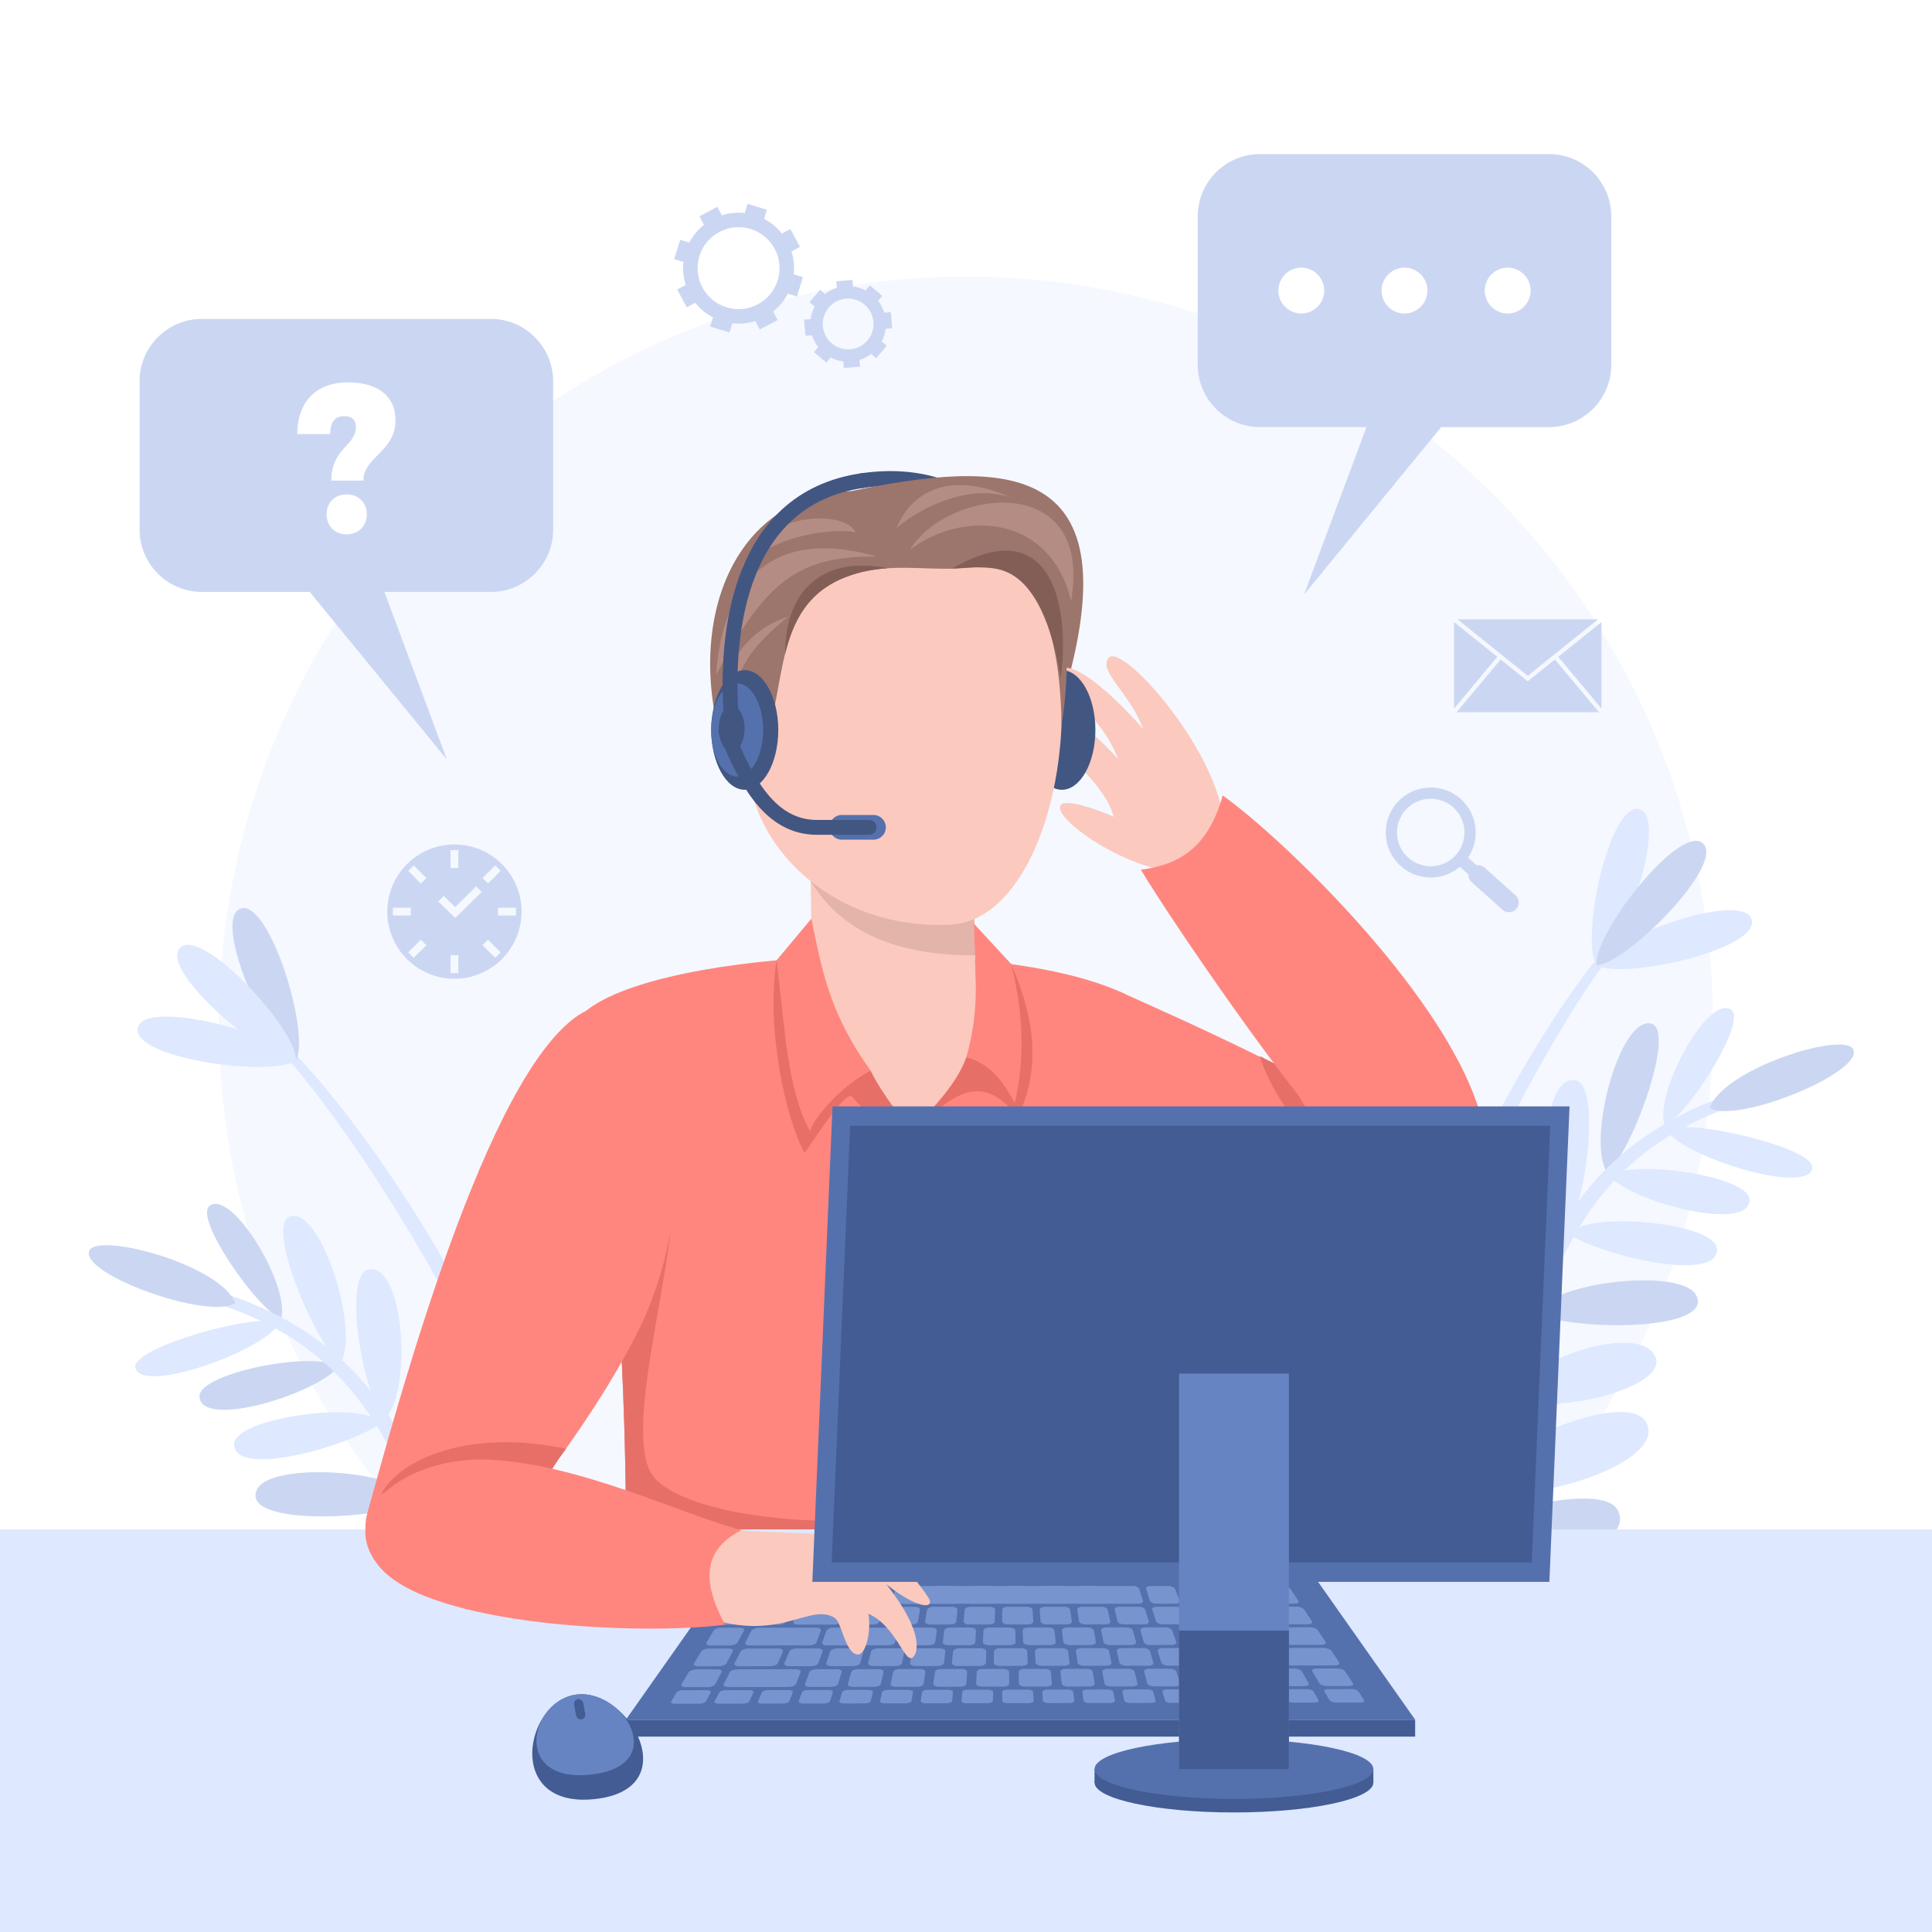 <svg xml:space="preserve" style="enable-background:new 0 0 500.16 500.16;" viewBox="0 0 500.16 500.16" y="0px" x="0px" xmlns:xlink="http://www.w3.org/1999/xlink" xmlns="http://www.w3.org/2000/svg" version="1.1">
<g id="BACKGROUND">
	<rect height="500.16" width="500.16" style="fill-rule:evenodd;clip-rule:evenodd;fill:#FFFFFF;" y="0" x="0"></rect>
</g>
<g id="OBJECTS">
	<g>
		<circle r="193.386" cy="264.987" cx="250.08" style="fill-rule:evenodd;clip-rule:evenodd;fill:#F5F8FF;"></circle>
		<g>
			<path d="M124.462,344.174c3.021,6.145-1.246,7.252-3.985,1.387
				c-10.342-22.148-38.975-68.555-58.092-83.385c-1.724-1.334-0.57-2.621,1.154-1.287
				C86.262,278.516,111.827,318.47,124.462,344.174z" style="fill-rule:evenodd;clip-rule:evenodd;fill:#DEE8FF;"></path>
			<g>
				<path d="M76.622,274.501c-4.065-6.991-39.646-16.167-40.975-8.298
					C34.308,274.129,70.869,278.986,76.622,274.501z" style="fill-rule:evenodd;clip-rule:evenodd;fill:#DEE8FF;"></path>
				<path d="M76.622,274.501c3.82-7.128-7.035-42.234-14.431-39.237
					C54.741,238.282,69.786,271.956,76.622,274.501z" style="fill-rule:evenodd;clip-rule:evenodd;fill:#CBD7F2;"></path>
				<path d="M76.622,274.501c0.337-8.08-24.712-34.964-30.068-29.047
					C41.16,251.414,69.36,275.185,76.622,274.501z" style="fill-rule:evenodd;clip-rule:evenodd;fill:#DEE8FF;"></path>
			</g>
		</g>
		<g>
			<path d="M371.538,323.276c-2.494,6.377,1.851,7.121,4.087,1.047
				c8.446-22.938,33.08-71.586,50.884-87.969c1.606-1.474,0.348-2.659-1.258-1.185C404.089,254.641,381.969,296.602,371.538,323.276
				z" style="fill-rule:evenodd;clip-rule:evenodd;fill:#DEE8FF;"></path>
			<g>
				<path d="M413.358,249.831c3.463-7.308,38.148-19.44,40.133-11.71
					C455.491,245.906,419.467,253.816,413.358,249.831z" style="fill-rule:evenodd;clip-rule:evenodd;fill:#DEE8FF;"></path>
				<path d="M413.358,249.831c-4.405-6.782,3.463-42.675,11.085-40.31
					C432.12,211.902,419.956,246.721,413.358,249.831z" style="fill-rule:evenodd;clip-rule:evenodd;fill:#DEE8FF;"></path>
				<path d="M413.358,249.831c-1.014-8.023,21.689-36.916,27.522-31.469
					C446.756,223.847,420.652,249.902,413.358,249.831z" style="fill-rule:evenodd;clip-rule:evenodd;fill:#CBD7F2;"></path>
			</g>
		</g>
		<g>
			<g>
				<path d="M159.704,462.992c-11.385-7.389-66.595-9.536-67.271,3.182
					C91.526,483.239,149.296,480.065,159.704,462.992z" style="fill-rule:evenodd;clip-rule:evenodd;fill:#DEE8FF;"></path>
				<path d="M161.086,460.366c-10.04-9.133-4.729-60.738,7.4-64.625
					C184.76,390.527,174.952,445.961,161.086,460.366z" style="fill-rule:evenodd;clip-rule:evenodd;fill:#DEE8FF;"></path>
			</g>
			<g>
				<path d="M127.01,433.293c-3.417-10.268-41.082-24.413-46.015-15.536
					C75.097,428.368,112.031,438.751,127.01,433.293z" style="fill-rule:evenodd;clip-rule:evenodd;fill:#DEE8FF;"></path>
				<path d="M128.908,431.879c-6.613-8.567,0.546-50.674,10.468-48.512
					C149.016,385.468,138.476,424.832,128.908,431.879z" style="fill-rule:evenodd;clip-rule:evenodd;fill:#DEE8FF;"></path>
			</g>
			<g>
				<path d="M141.391,451.261c-6.339-9.989-47.965-19.678-52.163-10.982
					C83.558,452.025,126.944,461.01,141.391,451.261z" style="fill-rule:evenodd;clip-rule:evenodd;fill:#DEE8FF;"></path>
				<path d="M142.837,449.116c-8.03-10.817-1.078-56.401,8.011-54.151
					C164.95,398.454,152.428,439.522,142.837,449.116z" style="fill-rule:evenodd;clip-rule:evenodd;fill:#DEE8FF;"></path>
			</g>
			<g>
				<path d="M72.41,342.504c-4.905-2.985-38.368,6.224-37.368,11.518
					C36.386,361.135,68.219,349.851,72.41,342.504z" style="fill-rule:evenodd;clip-rule:evenodd;fill:#DEE8FF;"></path>
				<path d="M72.765,341.299c-5.535-1.527-22.916-26.137-18.432-29.19
					C60.308,308.041,75.243,333.212,72.765,341.299z" style="fill-rule:evenodd;clip-rule:evenodd;fill:#CBD7F2;"></path>
			</g>
			<g>
				<path d="M87.52,354.028c-4.79-4.658-36.149,1.248-35.876,7.511
					C52.009,369.917,80.86,361.274,87.52,354.028z" style="fill-rule:evenodd;clip-rule:evenodd;fill:#CBD7F2;"></path>
				<path d="M88.235,352.753c-5.882-3.168-19.761-35.699-13.192-37.864
					C83.031,312.257,93.144,344.223,88.235,352.753z" style="fill-rule:evenodd;clip-rule:evenodd;fill:#DEE8FF;"></path>
			</g>
			<g>
				<path d="M98.658,368.462c-3.995-6.082-37.751-1.517-38.037,5.305
					C60.242,382.781,89.867,374.598,98.658,368.462z" style="fill-rule:evenodd;clip-rule:evenodd;fill:#DEE8FF;"></path>
				<path d="M99.719,367.275c-5.508-4.755-11.246-37.311-4.283-38.634
					C104.437,326.931,106.951,359.361,99.719,367.275z" style="fill-rule:evenodd;clip-rule:evenodd;fill:#DEE8FF;"></path>
			</g>
			<g>
				<path d="M108.166,388.704c-3.272-8.139-37.917-10.532-41.601-3.171
					C61.909,394.835,96.317,393.86,108.166,388.704z" style="fill-rule:evenodd;clip-rule:evenodd;fill:#CBD7F2;"></path>
				<path d="M109.701,387.555c-5.376-6.931-5.369-39.697,2.383-40.233
					C123.102,346.56,120.132,379.928,109.701,387.555z" style="fill-rule:evenodd;clip-rule:evenodd;fill:#DEE8FF;"></path>
			</g>
			<g>
				<path d="M115.956,410.656c-2.951-9.398-30.819-17.912-37.138-11.166
					C70.821,408.029,102.239,415.393,115.956,410.656z" style="fill-rule:evenodd;clip-rule:evenodd;fill:#DEE8FF;"></path>
				<path d="M117.775,409.504c-5.412-8.231,2.17-45.263,9.702-42.225
					C136.38,370.87,130.122,401.876,117.775,409.504z" style="fill-rule:evenodd;clip-rule:evenodd;fill:#DEE8FF;"></path>
			</g>
			<path d="M186.168,469.568c5.622,1.044,6.455-6.833,0.349-6.738
				c-91.814-7.429-46.629-101.701-128.944-128.155c-3.346-1.083-4.237,1.913-0.89,2.996
				C135.845,363.112,89.876,461.777,186.168,469.568z" style="fill-rule:evenodd;clip-rule:evenodd;fill:#DEE8FF;"></path>
			<path d="M60.893,337.353c-3.752-9.987-35.905-18.544-37.791-13.497
				C20.836,329.921,54.039,341.829,60.893,337.353z" style="fill-rule:evenodd;clip-rule:evenodd;fill:#CBD7F2;"></path>
		</g>
		<g>
			<g>
				<path d="M349.372,416.661c11.053-7.877,66.118-12.421,67.345,0.256
					C418.365,433.927,360.511,433.265,349.372,416.661z" style="fill-rule:evenodd;clip-rule:evenodd;fill:#DEE8FF;"></path>
				<path d="M347.877,414.098c9.634-9.561,2.085-60.887-10.201-64.242
					C321.191,345.353,333.398,400.309,347.877,414.098z" style="fill-rule:evenodd;clip-rule:evenodd;fill:#DEE8FF;"></path>
			</g>
			<g>
				<path d="M380.744,385.569c2.967-10.407,39.983-26.175,45.296-17.521
					C432.394,378.394,395.946,390.371,380.744,385.569z" style="fill-rule:evenodd;clip-rule:evenodd;fill:#DEE8FF;"></path>
				<path d="M378.787,384.239c6.234-8.846-2.748-50.602-12.567-48.011
					C356.681,338.746,368.921,377.615,378.787,384.239z" style="fill-rule:evenodd;clip-rule:evenodd;fill:#DEE8FF;"></path>
			</g>
			<g>
				<path d="M367.158,404.145c5.898-10.255,47.065-21.743,51.636-13.238
					C424.969,402.396,382.014,413.258,367.158,404.145z" style="fill-rule:evenodd;clip-rule:evenodd;fill:#CBD7F2;"></path>
				<path d="M365.62,402.065c7.552-11.155-1.373-56.394-10.357-53.753
					C341.326,352.412,355.621,392.897,365.62,402.065z" style="fill-rule:evenodd;clip-rule:evenodd;fill:#DEE8FF;"></path>
			</g>
			<g>
				<path d="M431.348,292.494c4.771-3.195,38.602,4.551,37.833,9.884
					C468.148,309.542,435.854,299.653,431.348,292.494z" style="fill-rule:evenodd;clip-rule:evenodd;fill:#DEE8FF;"></path>
				<path d="M430.942,291.306c5.463-1.766,21.759-27.108,17.146-29.964
					C441.942,257.538,428.114,283.334,430.942,291.306z" style="fill-rule:evenodd;clip-rule:evenodd;fill:#DEE8FF;"></path>
			</g>
			<g>
				<path d="M416.753,304.663c4.583-4.861,36.169-0.323,36.169,5.946
					C452.921,318.995,423.721,311.614,416.753,304.663z" style="fill-rule:evenodd;clip-rule:evenodd;fill:#DEE8FF;"></path>
				<path d="M415.984,303.421c5.739-3.42,18.192-36.524,11.535-38.401
					C419.423,262.737,410.709,295.112,415.984,303.421z" style="fill-rule:evenodd;clip-rule:evenodd;fill:#CBD7F2;"></path>
			</g>
			<g>
				<path d="M406.253,319.568c3.727-6.25,37.649-3.156,38.232,3.648
					C445.255,332.205,415.302,325.316,406.253,319.568z" style="fill-rule:evenodd;clip-rule:evenodd;fill:#DEE8FF;"></path>
				<path d="M405.142,318.428c5.296-4.99,9.615-37.764,2.6-38.784
					C398.675,278.327,397.573,310.836,405.142,318.428z" style="fill-rule:evenodd;clip-rule:evenodd;fill:#DEE8FF;"></path>
			</g>
			<g>
				<path d="M397.634,340.204c2.915-8.273,37.424-12.17,41.424-4.976
					C444.113,344.319,409.696,344.841,397.634,340.204z" style="fill-rule:evenodd;clip-rule:evenodd;fill:#CBD7F2;"></path>
				<path d="M396.05,339.123c5.069-7.159,3.639-39.893-4.128-40.092
					C380.881,298.749,385.297,331.956,396.05,339.123z" style="fill-rule:evenodd;clip-rule:evenodd;fill:#DEE8FF;"></path>
			</g>
			<g>
				<path d="M390.805,362.474c2.54-9.518,30.012-19.234,36.617-12.769
					C435.783,357.888,404.715,366.61,390.805,362.474z" style="fill-rule:evenodd;clip-rule:evenodd;fill:#DEE8FF;"></path>
				<path d="M388.937,361.402c5.049-8.458-4.134-45.126-11.528-41.763
					C368.671,323.612,376.271,354.318,388.937,361.402z" style="fill-rule:evenodd;clip-rule:evenodd;fill:#DEE8FF;"></path>
			</g>
			<path d="M323.219,424.381c-5.571,1.287-6.746-6.547-0.641-6.717
				c91.405-11.411,42.167-103.63,123.254-133.637c3.296-1.227,4.316,1.727,1.019,2.955
				C368.869,315.839,419.081,412.413,323.219,424.381z" style="fill-rule:evenodd;clip-rule:evenodd;fill:#DEE8FF;"></path>
			<path d="M442.63,286.848c3.314-10.14,35.066-20.087,37.169-15.126
				C482.327,277.682,449.672,291.022,442.63,286.848z" style="fill-rule:evenodd;clip-rule:evenodd;fill:#CBD7F2;"></path>
		</g>
		
			<path d="M223.313,124.409c33.193-4.756,51.367,22.812,51.585,64.569" style="fill-rule:evenodd;clip-rule:evenodd;fill:none;stroke:#425682;stroke-width:3.84;stroke-linecap:round;stroke-linejoin:round;stroke-miterlimit:22.926;"></path>
		<path d="M186.519,191.348c4.535,16.805,22.279,28.763,46.329,37.627
			c15.67-6.767,34.789-23.149,42.186-47.704c18.898-62.73-14.837-62.405-54.669-54.131
			C191.001,128.099,177.743,158.826,186.519,191.348z" style="fill-rule:evenodd;clip-rule:evenodd;fill:#9C756C;"></path>
		<path d="M297.967,307.741c10.941,4.677,47.903,21.32,61.531,23.158
			c18.845,2.541,22.22-21.433,8.709-32.3c-21.465-17.264-67.218-36.753-78.456-41.942
			C276.469,263.542,266.622,294.342,297.967,307.741z" style="fill-rule:evenodd;clip-rule:evenodd;fill:#FF867E;"></path>
		<path d="M332.391,276.591c4.899,9.467,10.247,18.085,13.64,21.573
			c-6.743-1.854-16.434-13.397-19.884-24.766C328.132,274.47,330.376,275.471,332.391,276.591z" style="fill-rule:evenodd;clip-rule:evenodd;fill:#E67068;"></path>
		<path d="M291.53,257.484c1.963,57.291,8.299,90.606,0.609,135.745
			c-3.593,21.094-3.944,36.83-0.663,63.002c-40.512,6.741-91.891,5.097-132.404-2.485c4.199-22.917,5.669-114.69-7.385-192.036
			C171.741,245.452,259.375,241.746,291.53,257.484z" style="fill-rule:evenodd;clip-rule:evenodd;fill:#FF867E;"></path>
		<g>
			<defs>
				<path d="M291.53,257.484c1.963,57.291,8.299,90.606,0.609,135.745c-3.593,21.094-3.944,36.83-0.663,63.002
					c-40.512,6.741-91.891,5.097-132.404-2.485c4.199-22.917,5.669-114.69-7.385-192.036
					C171.741,245.452,259.375,241.746,291.53,257.484z" id="SVGID_1_"></path>
			</defs>
			<clipPath id="SVGID_00000110440639771829616160000006227108338901075869_">
				
			</clipPath>
			<g style="clip-path:url(#SVGID_00000110440639771829616160000006227108338901075869_);">
				
					<path d="M124.692,344.526l11.009-11.008 M146.709,344.526l-11.008-11.009 M168.726,344.526l-11.008-11.009 M146.709,344.526
					l11.009-11.009 M212.759,344.526l-11.008-11.009 M190.742,344.526l11.009-11.008 M168.726,344.526l11.008-11.008
					 M190.742,344.526l-11.008-11.009 M212.759,344.526l11.009-11.008 M234.776,344.527l-11.008-11.009 M256.793,344.527
					l-11.008-11.009 M234.776,344.527l11.008-11.008 M300.827,344.527l-11.008-11.009 M278.809,344.527l11.009-11.008
					 M256.793,344.527l11.009-11.009 M278.809,344.527l-11.008-11.009 M300.827,344.527l11.008-11.008 M322.843,344.528
					l-11.008-11.009" style="opacity:0.5;fill-rule:evenodd;clip-rule:evenodd;fill:none;stroke:#FFFFFF;stroke-width:3.12;stroke-linecap:round;stroke-linejoin:round;stroke-miterlimit:22.926;"></path>
				
					<path d="M124.692,329.294l11.009-11.008 M146.709,329.295l-11.008-11.009 M168.726,329.295l-11.008-11.009 M146.709,329.295
					l11.009-11.009 M212.759,329.295l-11.008-11.009 M190.742,329.295l11.009-11.008 M168.726,329.295l11.008-11.008
					 M190.742,329.295l-11.008-11.009 M212.759,329.295l11.009-11.008 M234.776,329.295l-11.008-11.009 M256.793,329.296
					l-11.008-11.009 M234.776,329.295l11.008-11.008 M300.827,329.296l-11.008-11.009 M278.809,329.296l11.009-11.008
					 M256.793,329.296l11.009-11.009 M278.809,329.296l-11.008-11.009 M300.827,329.296l11.008-11.008 M322.843,329.296
					l-11.008-11.009" style="opacity:0.5;fill-rule:evenodd;clip-rule:evenodd;fill:none;stroke:#FFFFFF;stroke-width:3.12;stroke-linecap:round;stroke-linejoin:round;stroke-miterlimit:22.926;"></path>
			</g>
		</g>
		<path d="M163.053,454.466c-1.338-0.234-2.665-0.473-3.981-0.72
			c3.018-16.468,4.626-68.495,0.448-125.173c4.533-3.517,8.625-6.426,14.012-9.697c-2.001,20.023-11.978,55.188-3.998,63.826
			c7.98,8.638,36.347,12.866,63.045,10.293C249.669,391.348,200.589,427.927,163.053,454.466z" style="fill-rule:evenodd;clip-rule:evenodd;fill:#E67068;"></path>
		<path d="M164.626,345.747c-13.571,26.391-30.925,44.706-35.46,54.789
			c-8.369,18.608-39.011,8.909-34.017-9.012c8.262-29.641,30.655-112.873,54.66-128.749
			C169.773,249.573,186.568,303.076,164.626,345.747z" style="fill-rule:evenodd;clip-rule:evenodd;fill:#FF867E;"></path>
		<path d="M138.727,386.924c-9.185-0.131-35.007-3.866-40.116-0.036
			c4.864-9.392,23.396-17.1,47.991-11.807C144.167,377.773,140.54,384.63,138.727,386.924z" style="fill-rule:evenodd;clip-rule:evenodd;fill:#E67068;"></path>
		<path d="M251.413,187.114l0.881,57.849
			c0.188,12.35,3.992,31.101-15.702,47.44c-24.773-15.844-26.24-32.923-26.443-46.207l-0.881-57.85
			C208.884,163.148,251.011,160.788,251.413,187.114z" style="fill-rule:evenodd;clip-rule:evenodd;fill:#FBC9BE;"></path>
		<path d="M252.037,228.045c-13.689,1.616-25.173,1.469-42.163,0.086
			c9.235,15.138,25.443,19.172,42.577,19.2L252.037,228.045z" style="fill-rule:evenodd;clip-rule:evenodd;fill:#E3B4AA;"></path>
		<path d="M314.68,221.646c10.79-15.394-23.646-56.485-27.73-51.277
			c-2.699,3.442,5.923,9.468,9.001,18.426c-4.294-5.232-19.311-20.58-22.415-14.573c-1.368,2.648,11.621,10.437,15.907,22.309
			c-4.721-5.441-18.16-17.992-21.052-13.432c-3.346,5.275,16.942,16.73,19.925,28.344c-4.201-1.876-12.311-4.717-13.667-3.084
			C271.157,212.562,305.568,234.646,314.68,221.646z" style="fill-rule:evenodd;clip-rule:evenodd;fill:#FBC9BE;"></path>
		<path d="M274.899,204.461c4.778,0,8.675-6.955,8.675-15.483
			c0-8.528-3.897-15.483-8.675-15.483s-8.675,6.955-8.675,15.483C266.224,197.505,270.121,204.461,274.899,204.461z" style="fill-rule:evenodd;clip-rule:evenodd;fill:#425682;"></path>
		<path d="M232.6,127.054c-38.482,3.147-42.541,41.286-38.668,74.18
			c2.234,18.978,22.268,39.491,52.023,38.152C282.377,237.747,291.119,123.94,232.6,127.054z" style="fill-rule:evenodd;clip-rule:evenodd;fill:#FBC9BE;"></path>
		<path d="M274.818,187.641c-0.433-27.483-7.615-37.038-14.621-39.762
			c-5.424-2.109-7.229-0.639-15.49-0.639s-17.147-1.395-26.332,2.381c-21.115,8.683-12.99,35.075-23.957,48.541
			c-4.286-15.73-5.399-35.876,3.82-52.472c7.681-13.825,21.75-20.318,35.821-20.254C272.311,125.61,279.709,157.974,274.818,187.641
			z" style="fill-rule:evenodd;clip-rule:evenodd;fill:#9C756C;"></path>
		<path d="M189.144,183.205c2.649-0.732,6.07,3.276,7.64,8.954
			c1.57,5.678,0.695,10.874-1.954,11.607c-2.65,0.732-6.07-3.276-7.64-8.954C185.619,189.134,186.494,183.938,189.144,183.205z" style="fill-rule:evenodd;clip-rule:evenodd;fill:#FBC9BE;"></path>
		<path d="M277.297,155.573c-5.6-23.054-28.9-23.243-41.776-13.185
			C245.092,126.518,283.077,121.495,277.297,155.573z" style="fill-rule:evenodd;clip-rule:evenodd;fill:#B58C83;"></path>
		<path d="M185.345,174.769c12.667-24.067,21.201-30.91,41.617-30.688
			C203.284,137.206,187.46,146.78,185.345,174.769z" style="fill-rule:evenodd;clip-rule:evenodd;fill:#B58C83;"></path>
		<path d="M186.373,185.282c6.436-13.789,6.668-16.645,17.676-25.629
			C191.291,163.735,185.944,175.873,186.373,185.282z" style="fill-rule:evenodd;clip-rule:evenodd;fill:#B58C83;"></path>
		<path d="M261.699,128.792c-11.678-3.942-24.647,3.521-29.634,7.954
			C235.971,127.359,245.646,121.634,261.699,128.792z" style="fill-rule:evenodd;clip-rule:evenodd;fill:#B58C83;"></path>
		<path d="M191.981,147.349c8.343-9.378,24.928-10.662,29.497-9.514
			C219.443,132.404,198.147,131.27,191.981,147.349z" style="fill-rule:evenodd;clip-rule:evenodd;fill:#B58C83;"></path>
		<path d="M274.581,175.485c-2.897-17.744-8.619-25.364-14.383-27.606
			c-3.827-1.488-9.899-0.966-13.662-0.664C272.689,131.85,277.073,157.972,274.581,175.485L274.581,175.485z M229.764,147.113
			c-3.727,0.248-7.531,0.922-11.388,2.508c-9.473,3.895-13.059,11.355-15.126,19.613
			C203.281,152.359,213.469,143.844,229.764,147.113z" style="fill-rule:evenodd;clip-rule:evenodd;fill:#825E56;"></path>
		<g>
			
				<path d="M192.116,188.985c-1.799-0.796-5.438,0.923-1.223,8.058" style="fill-rule:evenodd;clip-rule:evenodd;fill:none;stroke:#D9ABA1;stroke-width:1.2;stroke-linecap:round;stroke-linejoin:round;stroke-miterlimit:22.926;"></path>
			
				<path d="M190.06,194.591c2.061-0.801,4.525-0.533,5.026,1.71" style="fill-rule:evenodd;clip-rule:evenodd;fill:none;stroke:#D9ABA1;stroke-width:1.2;stroke-linecap:round;stroke-linejoin:round;stroke-miterlimit:22.926;"></path>
		</g>
		<path d="M225.384,277.183c3.12,6.278,8.79,13.62,11.208,15.22
			c-5.412-0.658-11.976-3.28-15.923-8.425c-1.589-2.072-9.512,10.551-12.357,14.484c-4.551-7.706-10.173-31.821-7.261-49.864
			C207.008,253.975,219.678,274.571,225.384,277.183z" style="fill-rule:evenodd;clip-rule:evenodd;fill:#E67068;"></path>
		<path d="M225.384,277.183c-10.167-14.301-12.335-24.378-15.334-39.362
			l-9,10.777c2.179,18.067,2.864,33.86,8.652,44.184C211.169,288.431,218.757,280.523,225.384,277.183z" style="fill-rule:evenodd;clip-rule:evenodd;fill:#FF867E;"></path>
		<path d="M250.186,273.72c-2.962,7.996-10.09,14.284-13.594,18.683
			c10.43-8.949,17.122-15.323,26.931-3.286c7.787-15.909,1.612-31.54-1.728-39.524C256.088,252.206,255.893,271.108,250.186,273.72z" style="fill-rule:evenodd;clip-rule:evenodd;fill:#E67068;"></path>
		<path d="M250.186,273.72c3.416-12.816,2.359-18.591,1.957-34.582
			l9.652,10.454c3.266,13.265,3.46,24.975,0.904,35.887C260.355,281.531,257.365,275.602,250.186,273.72z" style="fill-rule:evenodd;clip-rule:evenodd;fill:#FF867E;"></path>
		<rect height="104.224" width="500.16" style="fill-rule:evenodd;clip-rule:evenodd;fill:#DEE8FF;" y="395.936" x="0"></rect>
		<g>
			<g>
				<rect height="4.383" width="204.327" style="fill-rule:evenodd;clip-rule:evenodd;fill:#435C94;" y="445.197" x="162.031"></rect>
				<polygon points="340.227,408.094 188.163,408.094 162.031,445.197 
					366.358,445.197" style="fill-rule:evenodd;clip-rule:evenodd;fill:#5571AD;"></polygon>
			</g>
			<g>
				<path d="M181.12,441.064c-2.126,0.004-4.251,0.008-6.377,0.012
					c-0.738,0.001-1.176-0.28-0.973-0.625c0.445-0.756,0.909-1.5,1.369-2.258c0.207-0.342,0.955-0.627,1.675-0.628
					c2.072-0.002,4.143-0.008,6.215-0.012c0.702-0.001,1.14,0.283,0.955,0.625c-0.409,0.755-0.826,1.496-1.225,2.258
					C182.582,440.775,181.84,441.062,181.12,441.064z" style="fill-rule:evenodd;clip-rule:evenodd;fill:#7894CF;"></path>
				<path d="M183.192,436.761c-1.873,0.006-3.729,0.005-5.62,0.009
					c-0.865,0.002-1.387-0.348-1.135-0.768c0.612-1.021,1.225-2.042,1.838-3.063c0.252-0.42,1.171-0.767,1.999-0.768
					c1.82-0.002,3.639-0.007,5.44-0.009c0.829-0.001,1.309,0.344,1.081,0.768c-0.546,1.014-1.093,2.043-1.639,3.06
					C184.927,436.414,184.056,436.758,183.192,436.761z" style="fill-rule:evenodd;clip-rule:evenodd;fill:#7894CF;"></path>
				<path d="M186.146,431.366c-1.801,0.002-3.603,0.007-5.422,0.009
					c-0.811,0.001-1.297-0.345-1.045-0.765c0.612-1.021,1.226-2.042,1.838-3.063c0.253-0.423,1.117-0.767,1.927-0.768
					c1.747-0.002,3.477-0.004,5.224-0.006c0.792-0.001,1.255,0.338,1.027,0.765c-0.546,1.018-1.093,2.046-1.639,3.063
					C187.827,431.026,186.956,431.365,186.146,431.366z" style="fill-rule:evenodd;clip-rule:evenodd;fill:#7894CF;"></path>
				<path d="M189.1,425.978c-1.729,0.002-3.44,0.004-5.188,0.006
					c-0.792,0.001-1.262-0.346-1.009-0.768c0.611-1.019,1.226-2.038,1.837-3.06c0.253-0.423,1.117-0.768,1.873-0.768
					c1.675,0,3.351-0.003,5.008-0.003c0.757,0,1.196,0.349,0.973,0.765c-0.551,1.026-1.107,2.037-1.657,3.06
					C190.713,425.628,189.892,425.977,189.1,425.978z" style="fill-rule:evenodd;clip-rule:evenodd;fill:#7894CF;"></path>
				<path d="M192.054,420.589c-1.657,0-3.314,0.003-4.972,0.003
					c-0.757,0-1.19-0.345-0.936-0.768c0.845-1.409,1.675-2.816,2.522-4.224c0.846-1.408,1.693-2.819,2.54-4.23
					c0.252-0.42,1.063-0.768,1.747-0.768c1.531,0,3.062,0,4.575,0c0.702,0,1.068,0.351,0.847,0.768
					c-0.751,1.414-1.513,2.823-2.27,4.23c-0.756,1.405-1.52,2.809-2.27,4.221C193.615,420.241,192.811,420.589,192.054,420.589z" style="fill-rule:evenodd;clip-rule:evenodd;fill:#7894CF;"></path>
				<path d="M194.99,415.201c-1.567,0-3.152,0-4.756,0
					c-0.72,0-1.118-0.345-0.865-0.768c0.611-1.022,1.225-2.042,1.837-3.063c0.252-0.421,1.063-0.768,1.747-0.768
					c1.531,0,3.062,0,4.575,0c0.702,0,1.066,0.35,0.847,0.768c-0.537,1.023-1.094,2.045-1.639,3.063
					C196.509,414.86,195.729,415.201,194.99,415.201z" style="fill-rule:evenodd;clip-rule:evenodd;fill:#7894CF;"></path>
				<path d="M192.396,441.043c-2.125,0.002-4.251,0.01-6.395,0.012
					c-0.72,0.001-1.172-0.275-0.991-0.622c0.395-0.754,0.79-1.496,1.189-2.258c0.178-0.339,0.882-0.63,1.603-0.631
					c2.089-0.002,4.161-0.004,6.233-0.009c0.702-0.001,1.165,0.286,1.009,0.625c-0.349,0.759-0.701,1.506-1.045,2.255
					C193.84,440.763,193.116,441.042,192.396,441.043z" style="fill-rule:evenodd;clip-rule:evenodd;fill:#7894CF;"></path>
				<path d="M204.105,436.727c-5.151,0.01-10.322,0.014-15.492,0.024
					c-0.937,0.002-1.498-0.37-1.261-0.82c0.519-0.986,1.043-1.969,1.549-2.953c0.232-0.452,1.153-0.822,2.053-0.823
					c4.99-0.005,9.998-0.014,14.987-0.021c0.901-0.001,1.49,0.371,1.315,0.82c-0.383,0.987-0.771,1.967-1.153,2.947
					C205.928,436.354,205.041,436.725,204.105,436.727z" style="fill-rule:evenodd;clip-rule:evenodd;fill:#7894CF;"></path>
				<path d="M199.404,431.351c-2.684,0.004-5.368,0.005-8.052,0.009
					c-0.901,0.001-1.399-0.362-1.171-0.817c0.492-0.981,1.013-1.966,1.531-2.95c0.238-0.452,1.117-0.825,1.981-0.826
					c2.594-0.004,5.188-0.002,7.782-0.006c0.847-0.001,1.387,0.363,1.189,0.817c-0.431,0.984-0.86,1.971-1.279,2.95
					C201.192,430.978,200.286,431.349,199.404,431.351z" style="fill-rule:evenodd;clip-rule:evenodd;fill:#7894CF;"></path>
				<path d="M209.546,425.957c-5.134,0.005-10.286,0.008-15.438,0.015
					c-0.865,0.001-1.371-0.367-1.135-0.817c0.519-0.986,1.038-1.97,1.531-2.953c0.228-0.455,1.117-0.819,1.945-0.82
					c4.972-0.005,9.925-0.01,14.879-0.012c0.81,0,1.318,0.363,1.153,0.817c-0.357,0.979-0.728,1.966-1.099,2.95
					C211.214,425.585,210.392,425.956,209.546,425.957z" style="fill-rule:evenodd;clip-rule:evenodd;fill:#7894CF;"></path>
				<path d="M201.71,420.583c-1.657,0-3.315,0.003-4.972,0.003
					c-0.757,0-1.19-0.345-0.973-0.768c0.521-1.015,1.04-2.039,1.585-3.057c0.229-0.427,0.991-0.768,1.748-0.768
					c1.585,0,3.17-0.001,4.773-0.003c0.738-0.001,1.168,0.343,0.973,0.768c-0.47,1.02-0.916,2.04-1.387,3.057
					C203.261,420.237,202.484,420.583,201.71,420.583z" style="fill-rule:evenodd;clip-rule:evenodd;fill:#7894CF;"></path>
				<path d="M204.231,415.198c-1.585,0-3.17,0-4.738,0
					c-0.738,0-1.157-0.344-0.936-0.765c0.536-1.023,1.08-2.043,1.603-3.063c0.215-0.421,0.973-0.768,1.693-0.768
					c1.513,0,3.026,0,4.539,0c0.72,0,1.109,0.344,0.918,0.768c-0.457,1.017-0.916,2.04-1.387,3.06
					C205.729,414.855,204.97,415.198,204.231,415.198z" style="fill-rule:evenodd;clip-rule:evenodd;fill:#7894CF;"></path>
				<path d="M202.808,441.024c-1.837,0.004-3.675,0.007-5.53,0.009
					c-0.721,0.001-1.196-0.278-1.045-0.622c0.334-0.757,0.674-1.499,1.009-2.255c0.152-0.344,0.847-0.626,1.549-0.628
					c1.819-0.004,3.603-0.005,5.404-0.009c0.702-0.002,1.179,0.281,1.045,0.622c-0.298,0.757-0.599,1.504-0.883,2.256
					C204.227,440.742,203.529,441.023,202.808,441.024z" style="fill-rule:evenodd;clip-rule:evenodd;fill:#7894CF;"></path>
				<path d="M213.382,441.003c-1.837,0.002-3.675,0.01-5.53,0.012
					c-0.72,0.001-1.206-0.277-1.081-0.625c0.271-0.75,0.558-1.492,0.847-2.256c0.126-0.334,0.793-0.623,1.495-0.625
					c1.819-0.004,3.603-0.008,5.404-0.012c0.703-0.002,1.206,0.286,1.099,0.628c-0.236,0.756-0.487,1.503-0.721,2.252
					C214.787,440.725,214.102,441.003,213.382,441.003z" style="fill-rule:evenodd;clip-rule:evenodd;fill:#7894CF;"></path>
				<path d="M223.956,440.985c-1.837,0.004-3.675,0.005-5.512,0.009
					c-0.721,0.002-1.23-0.276-1.135-0.619c0.21-0.755,0.462-1.502,0.685-2.256c0.101-0.343,0.756-0.627,1.459-0.628
					c1.783-0.002,3.585-0.004,5.368-0.006c0.721-0.001,1.238,0.278,1.153,0.622c-0.185,0.753-0.385,1.501-0.558,2.252
					C225.336,440.702,224.695,440.983,223.956,440.985z" style="fill-rule:evenodd;clip-rule:evenodd;fill:#7894CF;"></path>
				<path d="M234.548,440.966c-1.837,0.004-3.675,0.007-5.53,0.009
					c-0.72,0.001-1.244-0.275-1.171-0.622c0.16-0.75,0.332-1.497,0.505-2.249c0.079-0.346,0.703-0.627,1.405-0.628
					c1.819-0.002,3.621-0.005,5.404-0.009c0.702-0.002,1.245,0.278,1.189,0.622c-0.123,0.75-0.255,1.499-0.378,2.249
					C235.914,440.686,235.269,440.965,234.548,440.966z" style="fill-rule:evenodd;clip-rule:evenodd;fill:#7894CF;"></path>
				<path d="M245.122,440.945c-1.837,0.002-3.675,0.005-5.512,0.009
					c-0.739,0.002-1.288-0.275-1.243-0.618c0.099-0.751,0.232-1.503,0.342-2.252c0.051-0.345,0.667-0.622,1.387-0.625
					c1.801-0.007,3.585-0.007,5.386-0.009c0.702-0.001,1.259,0.274,1.225,0.622c-0.074,0.749-0.155,1.499-0.216,2.249
					C246.463,440.664,245.842,440.944,245.122,440.945z" style="fill-rule:evenodd;clip-rule:evenodd;fill:#7894CF;"></path>
				<path d="M255.696,440.927c-1.837,0.004-3.675,0.007-5.512,0.009
					c-0.72,0.001-1.283-0.275-1.261-0.622c0.049-0.747,0.119-1.496,0.18-2.246c0.028-0.347,0.613-0.628,1.315-0.628
					c1.783,0,3.585-0.002,5.368-0.006c0.739-0.002,1.326,0.275,1.315,0.619c-0.024,0.753-0.054,1.499-0.054,2.249
					C257.047,440.646,256.434,440.925,255.696,440.927z" style="fill-rule:evenodd;clip-rule:evenodd;fill:#7894CF;"></path>
				<path d="M266.288,440.909c-1.837,0.002-3.675,0.01-5.53,0.012
					c-0.72,0.001-1.315-0.277-1.315-0.622c0-0.75,0.006-1.5,0.018-2.249c0.005-0.347,0.577-0.624,1.279-0.625
					c1.801-0.002,3.603-0.007,5.386-0.009c0.702-0.001,1.31,0.276,1.333,0.622c0.049,0.749,0.077,1.496,0.126,2.246
					C267.607,440.631,267.008,440.908,266.288,440.909z" style="fill-rule:evenodd;clip-rule:evenodd;fill:#7894CF;"></path>
				<path d="M276.862,440.89c-1.837,0.004-3.675,0.005-5.512,0.009
					c-0.739,0.002-1.329-0.275-1.351-0.618c-0.049-0.75-0.101-1.5-0.162-2.247c-0.029-0.348,0.505-0.626,1.225-0.628
					c1.801-0.004,3.585-0.007,5.386-0.009c0.702-0.001,1.323,0.276,1.369,0.625c0.098,0.746,0.189,1.492,0.288,2.243
					C278.15,440.608,277.582,440.889,276.862,440.89z" style="fill-rule:evenodd;clip-rule:evenodd;fill:#7894CF;"></path>
				<path d="M287.454,440.869c-1.837,0.004-3.674,0.01-5.53,0.012
					c-0.72,0.001-1.336-0.277-1.387-0.622c-0.111-0.749-0.231-1.497-0.342-2.243c-0.051-0.345,0.486-0.624,1.189-0.625
					c1.819-0.002,3.603-0.005,5.404-0.009c0.703-0.002,1.337,0.274,1.405,0.622c0.147,0.746,0.32,1.49,0.468,2.243
					C288.728,440.589,288.174,440.867,287.454,440.869z" style="fill-rule:evenodd;clip-rule:evenodd;fill:#7894CF;"></path>
				<path d="M298.027,440.851c-1.837,0.002-3.675,0.005-5.53,0.009
					c-0.72,0.002-1.362-0.273-1.441-0.618c-0.172-0.749-0.327-1.5-0.486-2.243c-0.074-0.348,0.433-0.624,1.135-0.625
					c1.802-0.002,3.603-0.007,5.386-0.009c0.702-0.001,1.38,0.274,1.477,0.622c0.209,0.743,0.403,1.491,0.613,2.24
					C299.277,440.571,298.748,440.85,298.027,440.851z" style="fill-rule:evenodd;clip-rule:evenodd;fill:#7894CF;"></path>
				<path d="M308.602,440.832c-1.837,0.004-3.675,0.007-5.512,0.009
					c-0.721,0.001-1.376-0.278-1.477-0.619c-0.223-0.753-0.446-1.495-0.666-2.24c-0.104-0.349,0.396-0.627,1.099-0.628
					c1.783-0.002,3.585-0.007,5.368-0.009c0.72-0.001,1.411,0.275,1.531,0.622c0.258,0.744,0.519,1.487,0.793,2.24
					C309.859,440.546,309.34,440.831,308.602,440.832z" style="fill-rule:evenodd;clip-rule:evenodd;fill:#7894CF;"></path>
				<path d="M319.194,440.811c-1.837,0.002-3.675,0.01-5.53,0.012
					c-0.72,0.001-1.401-0.276-1.531-0.618c-0.284-0.751-0.558-1.494-0.829-2.24c-0.125-0.345,0.343-0.624,1.045-0.625
					c1.819-0.002,3.603-0.005,5.404-0.009c0.703-0.002,1.407,0.274,1.549,0.618c0.308,0.746,0.634,1.492,0.955,2.24
					C320.403,440.532,319.914,440.81,319.194,440.811z" style="fill-rule:evenodd;clip-rule:evenodd;fill:#7894CF;"></path>
				<path d="M329.768,440.793c-1.837,0.004-3.675,0.005-5.512,0.009
					c-0.738,0.002-1.433-0.276-1.585-0.619c-0.334-0.751-0.688-1.489-1.009-2.237c-0.147-0.343,0.306-0.623,1.027-0.625
					c1.801-0.004,3.585-0.005,5.386-0.009c0.702-0.002,1.408,0.276,1.585,0.622c0.381,0.742,0.751,1.48,1.135,2.234
					C330.968,440.509,330.488,440.791,329.768,440.793z" style="fill-rule:evenodd;clip-rule:evenodd;fill:#7894CF;"></path>
				<path d="M340.342,440.771c-1.837,0.004-3.675,0.01-5.512,0.012
					c-0.721,0.001-1.44-0.275-1.621-0.619c-0.395-0.747-0.762-1.497-1.153-2.237c-0.186-0.352,0.252-0.623,0.954-0.625
					c1.783-0.004,3.585-0.002,5.368-0.006c0.721-0.002,1.471,0.266,1.675,0.618c0.426,0.736,0.848,1.487,1.279,2.234
					C341.532,440.496,341.08,440.77,340.342,440.771z" style="fill-rule:evenodd;clip-rule:evenodd;fill:#7894CF;"></path>
				<path d="M352.23,440.75c-2.125,0.004-4.251,0.008-6.377,0.012
					c-0.72,0.001-1.459-0.282-1.657-0.616c-0.451-0.759-0.905-1.487-1.351-2.237c-0.203-0.341,0.216-0.623,0.919-0.625
					c2.071-0.005,4.143-0.007,6.215-0.009c0.72-0.001,1.463,0.271,1.693,0.618c0.49,0.74,0.98,1.482,1.477,2.234
					C353.373,440.467,352.969,440.749,352.23,440.75z" style="fill-rule:evenodd;clip-rule:evenodd;fill:#7894CF;"></path>
				<path d="M215.184,436.709c-1.819,0.002-3.657,0.002-5.512,0.006
					c-0.846,0.002-1.418-0.333-1.261-0.753c0.383-1.022,0.751-2.057,1.135-3.082c0.156-0.417,0.955-0.751,1.765-0.753
					c1.801-0.004,3.567-0.007,5.35-0.009c0.81-0.001,1.379,0.335,1.243,0.753c-0.333,1.024-0.633,2.053-0.955,3.081
					C216.821,436.363,216.03,436.708,215.184,436.709z" style="fill-rule:evenodd;clip-rule:evenodd;fill:#7894CF;"></path>
				<path d="M226.316,436.687c-1.819,0.002-3.657,0.005-5.512,0.009
					c-0.846,0.002-1.439-0.335-1.315-0.75c0.308-1.024,0.593-2.052,0.9-3.078c0.124-0.415,0.883-0.754,1.693-0.755
					c1.783-0.004,3.567-0.007,5.332-0.009c0.81-0.001,1.413,0.336,1.315,0.75c-0.244,1.024-0.472,2.053-0.703,3.078
					C227.934,436.345,227.162,436.686,226.316,436.687z" style="fill-rule:evenodd;clip-rule:evenodd;fill:#7894CF;"></path>
				<path d="M237.448,436.669c-1.837,0.004-3.657,0.007-5.494,0.009
					c-0.864,0.001-1.475-0.335-1.387-0.75c0.217-1.023,0.431-2.052,0.649-3.075c0.088-0.415,0.811-0.754,1.639-0.756
					c1.783-0.004,3.549-0.007,5.332-0.009c0.829-0.001,1.436,0.338,1.369,0.75c-0.167,1.029-0.297,2.053-0.45,3.075
					C239.043,436.329,238.313,436.668,237.448,436.669z" style="fill-rule:evenodd;clip-rule:evenodd;fill:#7894CF;"></path>
				<path d="M248.599,436.651c-1.837,0.002-3.657,0.007-5.512,0.009
					c-0.846,0.001-1.516-0.336-1.459-0.747c0.141-1.024,0.273-2.051,0.415-3.078c0.056-0.411,0.775-0.751,1.585-0.753
					c1.783-0.004,3.567-0.007,5.332-0.009c0.81-0.001,1.454,0.338,1.423,0.75c-0.077,1.023-0.139,2.051-0.216,3.072
					C250.135,436.31,249.445,436.65,248.599,436.651z" style="fill-rule:evenodd;clip-rule:evenodd;fill:#7894CF;"></path>
				<path d="M259.731,436.635c-1.837,0.002-3.674,0.007-5.512,0.007
					c-0.846,0-1.534-0.336-1.513-0.75c0.051-1.021,0.111-2.045,0.162-3.072c0.021-0.411,0.703-0.752,1.513-0.753
					c1.801-0.002,3.567-0.004,5.35-0.006c0.811-0.001,1.495,0.335,1.495,0.75c0,1.024,0.023,2.048,0.036,3.072
					C261.268,436.294,260.578,436.635,259.731,436.635z" style="fill-rule:evenodd;clip-rule:evenodd;fill:#7894CF;"></path>
				<path d="M270.863,436.617c-1.837,0.002-3.674,0.007-5.512,0.009
					c-0.846,0.001-1.539-0.335-1.549-0.75c-0.026-1.021-0.065-2.045-0.09-3.069c-0.01-0.415,0.631-0.755,1.441-0.756
					c1.783-0.002,3.567-0.002,5.332-0.006c0.811-0.002,1.531,0.335,1.567,0.75c0.089,1.024,0.181,2.048,0.27,3.069
					C272.359,436.276,271.709,436.616,270.863,436.617z" style="fill-rule:evenodd;clip-rule:evenodd;fill:#7894CF;"></path>
				<path d="M281.996,436.599c-1.838,0.002-3.675,0.007-5.494,0.009
					c-0.864,0.001-1.593-0.338-1.639-0.747c-0.116-1.023-0.227-2.047-0.342-3.069c-0.046-0.413,0.594-0.754,1.423-0.756
					c1.765-0.004,3.549-0.002,5.314-0.006c0.829-0.002,1.554,0.334,1.621,0.75c0.166,1.02,0.343,2.045,0.522,3.066
					C283.473,436.258,282.86,436.598,281.996,436.599z" style="fill-rule:evenodd;clip-rule:evenodd;fill:#7894CF;"></path>
				<path d="M293.146,436.581c-1.837,0.002-3.675,0.005-5.53,0.009
					c-0.829,0.002-1.598-0.336-1.675-0.746c-0.192-1.022-0.402-2.044-0.594-3.066c-0.077-0.413,0.54-0.754,1.351-0.756
					c1.801-0.004,3.567-0.004,5.35-0.006c0.81,0,1.554,0.339,1.657,0.75c0.257,1.024,0.518,2.043,0.774,3.063
					C294.583,436.241,293.992,436.58,293.146,436.581z" style="fill-rule:evenodd;clip-rule:evenodd;fill:#7894CF;"></path>
				<path d="M304.279,436.563c-1.837,0.002-3.675,0.005-5.53,0.009
					c-0.829,0.002-1.621-0.335-1.729-0.747c-0.27-1.021-0.546-2.04-0.829-3.063c-0.114-0.413,0.469-0.755,1.279-0.756
					c1.783-0.002,3.566-0.004,5.332-0.006c0.81-0.001,1.591,0.343,1.729,0.749c0.348,1.026,0.68,2.044,1.027,3.063
					C305.697,436.223,305.124,436.562,304.279,436.563z" style="fill-rule:evenodd;clip-rule:evenodd;fill:#7894CF;"></path>
				<path d="M315.411,436.544c-1.838,0.002-3.675,0.005-5.512,0.009
					c-0.847,0.001-1.656-0.336-1.801-0.747c-0.359-1.018-0.722-2.039-1.081-3.06c-0.145-0.414,0.397-0.755,1.225-0.756
					c1.783-0.002,3.549-0.004,5.332-0.006c0.828-0.001,1.614,0.342,1.784,0.75c0.425,1.024,0.853,2.036,1.279,3.06
					C316.804,436.2,316.257,436.544,315.411,436.544z" style="fill-rule:evenodd;clip-rule:evenodd;fill:#7894CF;"></path>
				<path d="M326.561,436.526c-1.838,0.002-3.675,0.005-5.53,0.009
					c-0.829,0.002-1.697-0.333-1.873-0.744c-0.437-1.019-0.867-2.041-1.315-3.06c-0.182-0.413,0.361-0.752,1.171-0.753
					c1.783-0.002,3.566-0.007,5.332-0.009c0.81-0.001,1.632,0.342,1.837,0.75c0.515,1.022,1.012,2.037,1.513,3.057
					C327.897,436.186,327.389,436.525,326.561,436.526z" style="fill-rule:evenodd;clip-rule:evenodd;fill:#7894CF;"></path>
				<path d="M337.694,436.508c-1.837,0.002-3.675,0.005-5.53,0.009
					c-0.829,0.002-1.715-0.333-1.928-0.743c-0.526-1.016-1.043-2.04-1.567-3.057c-0.214-0.415,0.289-0.752,1.099-0.753
					c1.801-0.002,3.567-0.007,5.35-0.009c0.81-0.001,1.672,0.34,1.909,0.75c0.591,1.02,1.174,2.034,1.765,3.054
					C339.03,436.167,338.522,436.507,337.694,436.508z" style="fill-rule:evenodd;clip-rule:evenodd;fill:#7894CF;"></path>
				<path d="M349.186,436.489c-1.873,0.002-3.729,0.005-5.62,0.009
					c-0.864,0.001-1.77-0.339-2.017-0.756c-0.599-1.009-1.194-2.029-1.801-3.033c-0.258-0.426,0.216-0.761,1.045-0.762
					c1.819-0.002,3.639-0.007,5.44-0.009c0.829-0.001,1.717,0.337,2,0.759c0.672,1.004,1.334,2.017,1.999,3.029
					C350.503,436.141,350.05,436.489,349.186,436.489z" style="fill-rule:evenodd;clip-rule:evenodd;fill:#7894CF;"></path>
				<path d="M345.619,431.153c-3.692,0.005-7.403,0.01-11.114,0.015
					c-0.901,0.001-1.83-0.364-2.072-0.807c-0.533-0.98-1.08-1.951-1.621-2.923c-0.251-0.451,0.252-0.819,1.116-0.82
					c3.585-0.002,7.17-0.005,10.736-0.009c0.847-0.001,1.772,0.355,2.072,0.811c0.637,0.967,1.284,1.944,1.928,2.92
					C346.957,430.783,346.484,431.152,345.619,431.153z" style="fill-rule:evenodd;clip-rule:evenodd;fill:#7894CF;"></path>
				<path d="M342.143,425.819c-4.215,0.002-8.449,0.007-12.682,0.012
					c-0.846,0.001-1.744-0.361-1.981-0.808c-0.519-0.977-1.066-1.949-1.585-2.926c-0.237-0.446,0.253-0.814,1.063-0.814
					c4.089-0.002,8.16-0.007,12.249-0.009c0.792,0,1.69,0.366,1.981,0.808c0.645,0.978,1.302,1.947,1.946,2.923
					C343.427,425.45,342.989,425.819,342.143,425.819z" style="fill-rule:evenodd;clip-rule:evenodd;fill:#7894CF;"></path>
				<path d="M338.684,420.489c-5.8,0.005-11.619,0.004-17.437,0.009
					c-0.811,0-1.655-0.364-1.874-0.808c-0.484-0.98-0.975-1.95-1.459-2.932c-0.218-0.444,0.253-0.811,1.027-0.811
					c5.602-0.003,11.204-0.006,16.788-0.006c0.775,0,1.636,0.365,1.927,0.808c0.645,0.98,1.301,1.948,1.946,2.926
					C339.895,420.117,339.495,420.488,338.684,420.489z" style="fill-rule:evenodd;clip-rule:evenodd;fill:#7894CF;"></path>
				<path d="M335.226,415.156c-2.306,0-4.611,0-6.935,0
					c-0.775,0-1.615-0.37-1.873-0.814c-0.57-0.977-1.138-1.945-1.693-2.92c-0.255-0.449,0.126-0.82,0.865-0.82
					c2.234,0,4.449,0,6.665,0c0.738,0,1.58,0.373,1.873,0.817c0.643,0.976,1.302,1.944,1.945,2.92
					C336.365,414.783,335.982,415.156,335.226,415.156z" style="fill-rule:evenodd;clip-rule:evenodd;fill:#7894CF;"></path>
				<path d="M329.984,431.174c-1.91,0.002-3.801,0.004-5.692,0.006
					c-0.865,0.001-1.752-0.352-1.964-0.792c-0.472-0.982-0.943-1.966-1.405-2.957c-0.204-0.438,0.306-0.8,1.135-0.801
					c1.837-0.004,3.675-0.004,5.494-0.006c0.828-0.001,1.729,0.357,1.963,0.798c0.522,0.984,1.058,1.976,1.603,2.953
					C331.365,430.818,330.83,431.173,329.984,431.174z" style="fill-rule:evenodd;clip-rule:evenodd;fill:#7894CF;"></path>
				<path d="M319.05,431.19c-1.874,0.002-3.765,0.004-5.674,0.006
					c-0.847,0.001-1.712-0.353-1.891-0.795c-0.397-0.981-0.784-1.965-1.171-2.956c-0.171-0.438,0.396-0.804,1.225-0.805
					c1.819-0.002,3.657-0.001,5.476-0.003c0.846-0.001,1.691,0.358,1.891,0.799c0.448,0.988,0.892,1.977,1.351,2.957
					C320.464,430.834,319.932,431.189,319.05,431.19z" style="fill-rule:evenodd;clip-rule:evenodd;fill:#7894CF;"></path>
				<path d="M308.151,431.205c-1.873,0.004-3.783,0.002-5.674,0.006
					c-0.883,0.002-1.698-0.355-1.838-0.795c-0.311-0.983-0.619-1.97-0.918-2.959c-0.133-0.44,0.432-0.801,1.279-0.802
					c1.837-0.002,3.675-0.007,5.494-0.009c0.829-0.001,1.658,0.36,1.82,0.802c0.361,0.987,0.743,1.97,1.117,2.957
					C309.597,430.843,309.034,431.203,308.151,431.205z" style="fill-rule:evenodd;clip-rule:evenodd;fill:#7894CF;"></path>
				<path d="M297.253,431.22c-1.892,0.002-3.783,0.004-5.674,0.006
					c-0.882,0.001-1.677-0.351-1.783-0.796c-0.236-0.982-0.455-1.971-0.667-2.962c-0.094-0.441,0.504-0.804,1.351-0.805
					c1.819-0.002,3.657-0.004,5.476-0.006c0.847-0.001,1.637,0.357,1.765,0.802c0.286,0.988,0.567,1.978,0.865,2.959
					C298.721,430.861,298.117,431.219,297.253,431.22z" style="fill-rule:evenodd;clip-rule:evenodd;fill:#7894CF;"></path>
				<path d="M286.355,431.232c-1.891,0.002-3.783,0.007-5.692,0.009
					c-0.864,0.001-1.626-0.356-1.693-0.799c-0.149-0.983-0.283-1.976-0.432-2.962c-0.067-0.443,0.559-0.804,1.405-0.805
					c1.837-0.002,3.675-0.002,5.494-0.006c0.829-0.002,1.598,0.353,1.693,0.802c0.21,0.984,0.401,1.978,0.612,2.962
					C287.837,430.876,287.201,431.231,286.355,431.232z" style="fill-rule:evenodd;clip-rule:evenodd;fill:#7894CF;"></path>
				<path d="M275.439,431.247c-1.891,0.002-3.783,0.007-5.692,0.009
					c-0.846,0.001-1.611-0.359-1.639-0.798c-0.062-0.987-0.118-1.975-0.18-2.965c-0.028-0.443,0.649-0.804,1.477-0.805
					c1.838-0.002,3.657-0.006,5.476-0.006c0.847,0,1.56,0.358,1.621,0.802c0.137,0.988,0.26,1.976,0.396,2.962
					C276.959,430.889,276.303,431.247,275.439,431.247z" style="fill-rule:evenodd;clip-rule:evenodd;fill:#7894CF;"></path>
				<path d="M264.523,431.262c-1.873,0.002-3.783,0.006-5.674,0.006
					c-0.865,0-1.573-0.36-1.567-0.798c0.012-0.987,0.042-1.978,0.054-2.969c0.005-0.442,0.702-0.805,1.531-0.805
					c1.837,0,3.675-0.001,5.494-0.003c0.847-0.001,1.527,0.357,1.549,0.799c0.05,0.99,0.094,1.982,0.144,2.968
					C266.076,430.901,265.405,431.262,264.523,431.262z" style="fill-rule:evenodd;clip-rule:evenodd;fill:#7894CF;"></path>
				<path d="M253.624,431.275c-1.873,0.002-3.783,0.007-5.674,0.009
					c-0.882,0.001-1.557-0.361-1.513-0.798c0.1-0.991,0.206-1.977,0.306-2.972c0.044-0.441,0.757-0.804,1.604-0.805
					c1.837-0.002,3.657-0.006,5.476-0.006c0.847,0,1.511,0.36,1.495,0.802c-0.037,0.993-0.053,1.978-0.09,2.968
					C255.211,430.915,254.488,431.274,253.624,431.275z" style="fill-rule:evenodd;clip-rule:evenodd;fill:#7894CF;"></path>
				<path d="M242.726,431.29c-1.891,0.002-3.783,0.007-5.674,0.009
					c-0.882,0.001-1.525-0.358-1.441-0.802c0.186-0.989,0.348-1.98,0.522-2.971c0.078-0.444,0.847-0.804,1.675-0.805
					c1.837-0.002,3.675-0.007,5.494-0.009c0.828-0.001,1.473,0.359,1.423,0.805c-0.112,0.99-0.23,1.979-0.342,2.972
					C244.334,430.926,243.572,431.289,242.726,431.29z" style="fill-rule:evenodd;clip-rule:evenodd;fill:#7894CF;"></path>
				<path d="M231.81,431.305c-1.891,0.002-3.783,0.007-5.693,0.009
					c-0.846,0.001-1.484-0.365-1.369-0.802c0.262-0.993,0.513-1.984,0.775-2.975c0.117-0.444,0.919-0.804,1.747-0.805
					c1.837-0.002,3.675-0.004,5.476-0.006c0.847-0.001,1.458,0.357,1.369,0.802c-0.199,0.993-0.377,1.981-0.576,2.972
					C233.451,430.94,232.674,431.304,231.81,431.305z" style="fill-rule:evenodd;clip-rule:evenodd;fill:#7894CF;"></path>
				<path d="M220.894,431.32c-1.873,0.004-3.783,0.007-5.674,0.009
					c-0.865,0.001-1.454-0.358-1.297-0.805c0.348-0.988,0.661-1.983,1.009-2.975c0.156-0.447,0.972-0.808,1.801-0.808
					c1.837,0,3.675-0.004,5.494-0.006c0.846-0.001,1.42,0.359,1.297,0.805c-0.273,0.99-0.566,1.982-0.829,2.975
					C222.58,430.953,221.776,431.319,220.894,431.32z" style="fill-rule:evenodd;clip-rule:evenodd;fill:#7894CF;"></path>
				<path d="M209.996,431.336c-1.873,0.004-3.783,0.004-5.674,0.006
					c-0.883,0.001-1.425-0.361-1.243-0.798c0.413-0.994,0.84-1.991,1.261-2.981c0.191-0.449,1.027-0.807,1.873-0.808
					c1.837-0.002,3.675-0.006,5.476-0.006c0.846,0,1.404,0.36,1.243,0.805c-0.361,0.993-0.715,1.99-1.063,2.978
					C211.713,430.975,210.879,431.334,209.996,431.336z" style="fill-rule:evenodd;clip-rule:evenodd;fill:#7894CF;"></path>
				<path d="M324.219,425.837c-1.801,0.002-3.621,0.004-5.44,0.007
					c-0.846,0.001-1.683-0.353-1.891-0.798c-0.458-0.98-0.884-1.968-1.333-2.953c-0.2-0.438,0.288-0.801,1.099-0.802
					c1.765-0.002,3.513-0.001,5.26-0.003c0.81-0.001,1.644,0.357,1.873,0.798c0.509,0.981,1.009,1.969,1.531,2.95
					C325.553,425.478,325.065,425.837,324.219,425.837z" style="fill-rule:evenodd;clip-rule:evenodd;fill:#7894CF;"></path>
				<path d="M313.754,425.85c-1.801,0.002-3.621,0.004-5.44,0.006
					c-0.846,0.001-1.657-0.357-1.82-0.801c-0.36-0.984-0.738-1.969-1.099-2.953c-0.162-0.442,0.361-0.801,1.171-0.801
					c1.765-0.002,3.513-0.005,5.26-0.006c0.792-0.001,1.606,0.359,1.801,0.801c0.434,0.98,0.863,1.97,1.297,2.953
					C315.12,425.491,314.582,425.849,313.754,425.85z" style="fill-rule:evenodd;clip-rule:evenodd;fill:#7894CF;"></path>
				<path d="M303.306,425.859c-1.837,0.002-3.657,0.006-5.476,0.006
					c-0.828,0-1.619-0.358-1.747-0.798c-0.286-0.985-0.574-1.973-0.847-2.956c-0.123-0.443,0.432-0.804,1.225-0.805
					c1.765-0.002,3.513-0.001,5.278-0.003c0.793-0.001,1.575,0.363,1.729,0.798c0.35,0.988,0.687,1.979,1.045,2.956
					C304.677,425.506,304.116,425.858,303.306,425.859z" style="fill-rule:evenodd;clip-rule:evenodd;fill:#7894CF;"></path>
				<path d="M292.822,425.871c-1.802,0-3.639,0.004-5.458,0.006
					c-0.828,0-1.58-0.358-1.675-0.802c-0.211-0.986-0.413-1.972-0.612-2.959c-0.089-0.442,0.487-0.801,1.297-0.801
					c1.765-0.002,3.513-0.004,5.26-0.006c0.81-0.001,1.552,0.358,1.675,0.802c0.273,0.983,0.508,1.976,0.793,2.959
					C294.23,425.517,293.651,425.871,292.822,425.871z" style="fill-rule:evenodd;clip-rule:evenodd;fill:#7894CF;"></path>
				<path d="M282.356,425.88c-1.801,0.002-3.621,0.004-5.458,0.006
					c-0.829,0.001-1.565-0.354-1.621-0.798c-0.124-0.985-0.236-1.975-0.36-2.962c-0.056-0.442,0.558-0.805,1.369-0.805
					c1.747,0,3.513-0.003,5.26-0.003c0.811,0,1.52,0.359,1.604,0.802c0.186,0.983,0.372,1.973,0.558,2.959
					C283.79,425.522,283.184,425.879,282.356,425.88z" style="fill-rule:evenodd;clip-rule:evenodd;fill:#7894CF;"></path>
				<path d="M271.89,425.892c-1.801,0.002-3.621,0.004-5.44,0.006
					c-0.846,0.001-1.545-0.359-1.567-0.802c-0.05-0.987-0.089-1.977-0.126-2.962c-0.017-0.445,0.631-0.804,1.441-0.805
					c1.747-0.002,3.513-0.004,5.26-0.006c0.792-0.001,1.487,0.361,1.531,0.802c0.1,0.988,0.213,1.975,0.325,2.962
					C273.364,425.533,272.736,425.892,271.89,425.892z" style="fill-rule:evenodd;clip-rule:evenodd;fill:#7894CF;"></path>
				<path d="M261.424,425.905c-1.819,0.002-3.639,0.003-5.458,0.003
					c-0.829,0-1.506-0.36-1.495-0.802c0.025-0.988,0.089-1.978,0.126-2.965c0.017-0.442,0.703-0.804,1.495-0.804
					c1.747-0.002,3.513-0.003,5.26-0.003c0.793,0,1.484,0.359,1.496,0.802c0.025,0.987,0.035,1.978,0.072,2.965
					C262.936,425.542,262.253,425.904,261.424,425.905z" style="fill-rule:evenodd;clip-rule:evenodd;fill:#7894CF;"></path>
				<path d="M250.94,425.914c-1.801,0-3.621,0.004-5.44,0.006
					c-0.846,0.001-1.479-0.36-1.423-0.805c0.124-0.988,0.236-1.978,0.361-2.965c0.055-0.441,0.757-0.808,1.567-0.808
					c1.748,0,3.513-0.003,5.26-0.003c0.792,0,1.433,0.359,1.405,0.802c-0.062,0.99-0.112,1.978-0.162,2.969
					C252.486,425.551,251.787,425.914,250.94,425.914z" style="fill-rule:evenodd;clip-rule:evenodd;fill:#7894CF;"></path>
				<path d="M240.493,425.923c-1.82,0.002-3.639,0.004-5.458,0.006
					c-0.829,0.001-1.44-0.359-1.351-0.802c0.199-0.99,0.384-1.984,0.594-2.971c0.095-0.445,0.829-0.805,1.639-0.805
					c1.747,0,3.513-0.003,5.242-0.003c0.811,0,1.412,0.358,1.351,0.801c-0.137,0.989-0.272,1.981-0.397,2.968
					C242.058,425.56,241.321,425.922,240.493,425.923z" style="fill-rule:evenodd;clip-rule:evenodd;fill:#7894CF;"></path>
				<path d="M230.027,425.935c-1.802,0.002-3.639,0.004-5.458,0.006
					c-0.828,0.001-1.402-0.359-1.279-0.804c0.273-0.989,0.561-1.981,0.847-2.972c0.128-0.444,0.883-0.807,1.693-0.808
					c1.747-0.002,3.513-0.001,5.242-0.003c0.81-0.001,1.391,0.364,1.297,0.805c-0.212,0.988-0.425,1.98-0.648,2.968
					C231.619,425.574,230.855,425.934,230.027,425.935z" style="fill-rule:evenodd;clip-rule:evenodd;fill:#7894CF;"></path>
				<path d="M219.561,425.944c-1.819,0.002-3.639,0.007-5.476,0.009
					c-0.81,0.001-1.369-0.363-1.207-0.808c0.36-0.99,0.721-1.981,1.081-2.972c0.162-0.445,0.973-0.807,1.766-0.808
					c1.747-0.002,3.512-0.004,5.26-0.006c0.792-0.001,1.357,0.365,1.225,0.805c-0.3,0.996-0.601,1.979-0.901,2.975
					C221.176,425.579,220.389,425.944,219.561,425.944z" style="fill-rule:evenodd;clip-rule:evenodd;fill:#7894CF;"></path>
				<path d="M316.257,420.504c-1.729,0.002-3.477,0.003-5.224,0.003
					c-0.793,0-1.601-0.361-1.783-0.798c-0.412-0.988-0.808-1.973-1.207-2.959c-0.177-0.44,0.306-0.798,1.063-0.798
					c1.693,0,3.368-0.001,5.026-0.003c0.774-0.001,1.572,0.358,1.783,0.798c0.473,0.985,0.933,1.974,1.405,2.957
					C317.532,420.143,317.068,420.504,316.257,420.504z" style="fill-rule:evenodd;clip-rule:evenodd;fill:#7894CF;"></path>
				<path d="M306.224,420.51c-1.729,0.002-3.477,0.001-5.206,0.003
					c-0.81,0.001-1.578-0.355-1.729-0.799c-0.335-0.983-0.66-1.968-0.973-2.962c-0.137-0.435,0.378-0.798,1.153-0.798
					c1.675,0,3.35-0.001,5.026-0.003c0.774-0.001,1.539,0.359,1.711,0.798c0.386,0.987,0.769,1.978,1.153,2.959
					C307.533,420.153,307.034,420.509,306.224,420.51z" style="fill-rule:evenodd;clip-rule:evenodd;fill:#7894CF;"></path>
				<path d="M296.208,420.517c-1.747,0.001-3.495,0.004-5.242,0.006
					c-0.792,0.001-1.545-0.356-1.657-0.802c-0.248-0.984-0.471-1.971-0.721-2.962c-0.11-0.438,0.451-0.798,1.207-0.798
					c1.675-0.002,3.368-0.003,5.044-0.003c0.757,0,1.507,0.362,1.639,0.798c0.3,0.99,0.608,1.974,0.919,2.96
					C297.537,420.158,297,420.516,296.208,420.517z" style="fill-rule:evenodd;clip-rule:evenodd;fill:#7894CF;"></path>
				<path d="M286.175,420.526c-1.747,0-3.476,0.003-5.224,0.003
					c-0.793,0-1.53-0.356-1.603-0.801c-0.161-0.984-0.306-1.975-0.469-2.965c-0.072-0.439,0.505-0.799,1.261-0.799
					c1.693,0,3.368-0.003,5.026-0.003c0.774,0,1.485,0.357,1.585,0.798c0.224,0.988,0.449,1.976,0.685,2.962
					C287.542,420.163,286.967,420.526,286.175,420.526z" style="fill-rule:evenodd;clip-rule:evenodd;fill:#7894CF;"></path>
				<path d="M276.141,420.532c-1.729,0-3.476,0.003-5.224,0.003
					c-0.793,0-1.474-0.36-1.513-0.802c-0.087-0.988-0.177-1.973-0.252-2.965c-0.033-0.438,0.576-0.801,1.351-0.801
					c1.675,0,3.351-0.001,5.026-0.003c0.774-0.001,1.447,0.362,1.513,0.799c0.15,0.992,0.283,1.979,0.432,2.965
					C277.541,420.17,276.952,420.532,276.141,420.532z" style="fill-rule:evenodd;clip-rule:evenodd;fill:#7894CF;"></path>
				<path d="M266.126,420.538c-1.747,0.002-3.477,0.001-5.224,0.003
					c-0.81,0.001-1.459-0.36-1.459-0.801c0-0.991,0-1.978,0-2.968c0-0.442,0.63-0.802,1.405-0.802c1.675,0,3.351,0,5.026,0
					c0.775,0,1.414,0.36,1.441,0.799c0.062,0.991,0.123,1.978,0.198,2.968C267.546,420.175,266.918,420.537,266.126,420.538z" style="fill-rule:evenodd;clip-rule:evenodd;fill:#7894CF;"></path>
				<path d="M256.092,420.544c-1.748,0-3.495,0.003-5.242,0.003
					c-0.774,0-1.408-0.36-1.369-0.802c0.087-0.991,0.165-1.978,0.252-2.971c0.038-0.439,0.685-0.802,1.441-0.802
					c1.693,0,3.369,0.002,5.044,0c0.757-0.001,1.393,0.36,1.387,0.798c-0.012,0.99-0.042,1.981-0.054,2.968
					C257.546,420.181,256.885,420.544,256.092,420.544z" style="fill-rule:evenodd;clip-rule:evenodd;fill:#7894CF;"></path>
				<path d="M246.059,420.55c-1.729,0.001-3.477,0.004-5.224,0.006
					c-0.793,0.001-1.405-0.36-1.333-0.805c0.161-0.991,0.312-1.98,0.486-2.972c0.078-0.444,0.775-0.801,1.549-0.802
					c1.675-0.002,3.351-0.003,5.026-0.003c0.757,0,1.359,0.361,1.315,0.801c-0.1,0.992-0.206,1.98-0.306,2.972
					C247.528,420.19,246.851,420.549,246.059,420.55z" style="fill-rule:evenodd;clip-rule:evenodd;fill:#7894CF;"></path>
				<path d="M236.025,420.559c-1.729,0.002-3.477,0.003-5.224,0.003
					c-0.793,0-1.349-0.359-1.243-0.804c0.236-0.99,0.484-1.982,0.721-2.974c0.105-0.44,0.829-0.802,1.603-0.802
					c1.675,0,3.351-0.001,5.026-0.003c0.774-0.001,1.326,0.361,1.243,0.802c-0.187,0.992-0.349,1.986-0.522,2.972
					C237.55,420.199,236.836,420.558,236.025,420.559z" style="fill-rule:evenodd;clip-rule:evenodd;fill:#7894CF;"></path>
				<path d="M226.01,420.565c-1.729,0-3.477,0.001-5.224,0.003
					c-0.81,0.001-1.334-0.36-1.189-0.805c0.323-0.991,0.649-1.981,0.973-2.974c0.144-0.442,0.883-0.805,1.657-0.805
					c1.675,0,3.369,0.002,5.026,0c0.774-0.001,1.305,0.362,1.189,0.802c-0.262,0.996-0.514,1.987-0.774,2.974
					C227.55,420.205,226.802,420.565,226.01,420.565z" style="fill-rule:evenodd;clip-rule:evenodd;fill:#7894CF;"></path>
				<path d="M215.94,420.574c-3.134,0.002-6.287,0.004-9.439,0.006
					c-0.81,0-1.315-0.369-1.117-0.82c0.432-0.981,0.883-1.966,1.315-2.95c0.198-0.451,1.009-0.819,1.783-0.82
					c3.044-0.002,6.071-0.003,9.097-0.003c0.775,0,1.289,0.362,1.135,0.817c-0.332,0.981-0.663,1.967-1.008,2.95
					C217.547,420.207,216.768,420.574,215.94,420.574z" style="fill-rule:evenodd;clip-rule:evenodd;fill:#7894CF;"></path>
				<path d="M323.517,415.159c-1.658,0-3.315-0.002-4.99,0
					c-0.775,0.001-1.581-0.352-1.801-0.799c-0.482-0.976-0.955-1.969-1.441-2.956c-0.216-0.439,0.18-0.802,0.919-0.802
					c1.603,0,3.206,0,4.81,0c0.738,0,1.542,0.37,1.783,0.804c0.551,0.989,1.097,1.968,1.657,2.953
					C324.703,414.8,324.292,415.159,323.517,415.159z" style="fill-rule:evenodd;clip-rule:evenodd;fill:#7894CF;"></path>
				<path d="M313.934,415.162c-1.658,0-3.333-0.002-4.99,0
					c-0.775,0.001-1.544-0.354-1.729-0.798c-0.409-0.981-0.809-1.97-1.207-2.957c-0.177-0.439,0.252-0.804,0.991-0.804
					c1.604,0,3.207,0,4.792,0c0.738,0,1.525,0.366,1.729,0.804c0.462,0.988,0.924,1.976,1.405,2.953
					C315.146,414.809,314.69,415.162,313.934,415.162z" style="fill-rule:evenodd;clip-rule:evenodd;fill:#7894CF;"></path>
				<path d="M304.332,415.165c-1.657,0-3.332,0.001-4.99,0.003
					c-0.756,0.001-1.506-0.359-1.657-0.802c-0.335-0.983-0.649-1.972-0.973-2.96c-0.144-0.438,0.342-0.804,1.063-0.804
					c1.603,0,3.206,0,4.791,0c0.739,0,1.487,0.367,1.658,0.804c0.387,0.992,0.773,1.973,1.171,2.957
					C305.574,414.806,305.107,415.165,304.332,415.165z" style="fill-rule:evenodd;clip-rule:evenodd;fill:#7894CF;"></path>
				<path d="M294.731,415.168c-10.412,0.002-20.824,0.006-31.236,0.009
					c-10.412,0.003-20.842,0.009-31.254,0.012c-0.774,0-1.32-0.371-1.207-0.82c0.247-0.983,0.474-1.962,0.721-2.944
					c0.113-0.45,0.81-0.823,1.549-0.823c10.016,0,20.031,0,30.028,0c10.015,0,20.013,0,30.01,0c0.738,0,1.468,0.375,1.603,0.82
					c0.297,0.978,0.64,1.95,0.937,2.929C296.02,414.798,295.505,415.168,294.731,415.168z" style="fill-rule:evenodd;clip-rule:evenodd;fill:#7894CF;"></path>
				<path d="M285.166,415.171c-1.657,0-3.333,0.001-5.008,0.003
					c-0.756,0.001-1.435-0.36-1.513-0.802c-0.174-0.988-0.324-1.975-0.486-2.966c-0.072-0.439,0.468-0.804,1.207-0.804
					c1.603,0,3.207,0,4.792,0c0.738,0,1.431,0.364,1.531,0.804c0.224,0.988,0.419,1.979,0.667,2.963
					C286.467,414.812,285.923,415.171,285.166,415.171z" style="fill-rule:evenodd;clip-rule:evenodd;fill:#7894CF;"></path>
				<path d="M275.565,415.174c-1.639,0-3.315,0.001-4.99,0.003
					c-0.756,0.001-1.42-0.361-1.459-0.805c-0.087-0.986-0.159-1.975-0.234-2.966c-0.033-0.439,0.522-0.804,1.261-0.804
					c1.603,0,3.206,0,4.81,0c0.721,0,1.398,0.364,1.459,0.804c0.137,0.989,0.271,1.978,0.432,2.966
					C276.916,414.814,276.322,415.174,275.565,415.174z" style="fill-rule:evenodd;clip-rule:evenodd;fill:#7894CF;"></path>
				<path d="M265.964,415.177c-1.639,0-3.314,0.003-4.99,0.003
					c-0.757,0-1.382-0.362-1.387-0.805c-0.012-0.987,0-1.975,0-2.965c0-0.442,0.613-0.808,1.333-0.808c1.603,0,3.206,0,4.792,0
					c0.738,0,1.377,0.365,1.405,0.804c0.062,0.99,0.106,1.98,0.18,2.969C267.33,414.819,266.738,415.177,265.964,415.177z" style="fill-rule:evenodd;clip-rule:evenodd;fill:#7894CF;"></path>
				<path d="M256.381,415.18c-1.657,0-3.315,0.001-4.99,0.003
					c-0.774,0.001-1.366-0.364-1.333-0.805c0.075-0.992,0.165-1.978,0.252-2.968c0.038-0.442,0.666-0.808,1.405-0.808
					c1.603,0,3.206,0,4.791,0c0.739,0,1.344,0.366,1.333,0.804c-0.025,0.994-0.042,1.981-0.054,2.969
					C257.78,414.817,257.155,415.18,256.381,415.18z" style="fill-rule:evenodd;clip-rule:evenodd;fill:#7894CF;"></path>
				<path d="M246.797,415.183c-1.657,0-3.315,0.003-4.99,0.003
					c-0.774,0-1.327-0.365-1.261-0.805c0.15-0.992,0.325-1.981,0.486-2.971c0.072-0.442,0.739-0.808,1.477-0.808
					c1.603,0,3.206,0,4.792,0c0.739,0,1.305,0.367,1.261,0.804c-0.1,0.994-0.219,1.979-0.306,2.972
					C248.218,414.818,247.572,415.183,246.797,415.183z" style="fill-rule:evenodd;clip-rule:evenodd;fill:#7894CF;"></path>
				<path d="M237.214,415.186c-1.657,0-3.332,0.003-4.99,0.003
					c-0.775,0-1.311-0.367-1.207-0.805c0.237-0.994,0.489-1.981,0.738-2.974c0.111-0.441,0.793-0.808,1.531-0.808
					c1.603,0,3.206,0,4.81,0c0.721,0,1.272,0.368,1.189,0.808c-0.187,0.992-0.366,1.98-0.54,2.971
					C238.668,414.822,237.971,415.186,237.214,415.186z" style="fill-rule:evenodd;clip-rule:evenodd;fill:#7894CF;"></path>
				<path d="M227.595,415.189c-3.008,0.002-6.016,0.003-9.043,0.003
					c-0.756,0-1.263-0.367-1.099-0.82c0.357-0.982,0.705-1.965,1.063-2.947c0.164-0.45,0.919-0.823,1.657-0.823
					c2.882,0,5.782,0,8.682,0c0.738,0,1.236,0.37,1.117,0.823c-0.258,0.979-0.496,1.96-0.756,2.944
					C229.098,414.817,228.369,415.189,227.595,415.189z" style="fill-rule:evenodd;clip-rule:evenodd;fill:#7894CF;"></path>
				<path d="M213.472,415.195c-1.585,0-3.152,0-4.755,0
					c-0.721,0-1.157-0.343-0.973-0.765c0.446-1.023,0.922-2.038,1.369-3.06c0.183-0.419,0.901-0.768,1.603-0.768
					c1.531,0,3.044,0,4.575,0c0.685,0,1.113,0.346,0.955,0.768c-0.382,1.016-0.772,2.04-1.153,3.057
					C214.934,414.852,214.193,415.195,213.472,415.195z" style="fill-rule:evenodd;clip-rule:evenodd;fill:#7894CF;"></path>
			</g>
		</g>
		<path d="M194.389,396.398c9.949,0.396,25.779,0.893,30.287,1.875
			c4.508,0.982,12.865,10.831,15.748,15.473c1.603,2.582-2.325,3.215-10.914-3.549c10.142,12.844,7.982,18.22,6.646,18.974
			c-2.05,1.157-4.395-8.429-11.371-11.397c0.844,4.071-0.541,10.935-2.911,10.535c-3.145-0.531-3.913-8.3-5.807-9.48
			c-7.276-4.536-16.226,9.452-41.117-3.643C150.058,402.089,173.733,393.669,194.389,396.398z" style="fill-rule:evenodd;clip-rule:evenodd;fill:#FBC9BE;"></path>
		<path d="M187.729,420.592c-22.199,2.854-75.905,0.294-89.138-14.583
			c-12.355-13.89,5.855-29.084,28.026-28.109c23.329,1.026,49.518,14.006,65.331,18.227
			C183.585,400.39,180.515,407.481,187.729,420.592z" style="fill-rule:evenodd;clip-rule:evenodd;fill:#FF867E;"></path>
		<path d="M316.529,205.926c15.805,11.253,59.431,53.217,67.147,84.175
			c4.151,16.657-20.938,21.101-35.347,7.518c-12.953-12.212-45.157-59.369-52.981-72.465
			C305.286,223.903,312.83,219.375,316.529,205.926z" style="fill-rule:evenodd;clip-rule:evenodd;fill:#FF867E;"></path>
		<path d="M192.804,204.461c4.778,0,8.675-6.955,8.675-15.483
			c0-8.528-3.897-15.483-8.675-15.483c-4.778,0-8.675,6.955-8.675,15.483C184.13,197.505,188.027,204.461,192.804,204.461z" style="fill-rule:evenodd;clip-rule:evenodd;fill:#425682;"></path>
		<path d="M190.828,201.014c3.714,0,6.744-5.407,6.744-12.036
			c0-6.629-3.029-12.036-6.744-12.036c-3.714,0-6.743,5.407-6.743,12.036C184.084,195.607,187.113,201.014,190.828,201.014z" style="fill-rule:evenodd;clip-rule:evenodd;fill:#5571AD;"></path>
		<g>
			<polygon points="406.325,286.419 215.519,286.419 210.3,409.516 
				401.106,409.516" style="fill-rule:evenodd;clip-rule:evenodd;fill:#5571AD;"></polygon>
			<path d="M319.451,469.211c19.876,0,36.087-3.469,36.087-7.721
				c0-4.253-16.211-7.721-36.087-7.721c-19.876,0-36.087,3.468-36.087,7.721C283.364,465.742,299.575,469.211,319.451,469.211z" style="fill-rule:evenodd;clip-rule:evenodd;fill:#435C94;"></path>
			<rect height="3.507" width="72.174" style="fill-rule:evenodd;clip-rule:evenodd;fill:#435C94;" y="457.983" x="283.364"></rect>
			<path d="M319.451,465.704c19.876,0,36.087-3.468,36.087-7.721
				c0-4.253-16.211-7.721-36.087-7.721c-19.876,0-36.087,3.468-36.087,7.721C283.364,462.236,299.575,465.704,319.451,465.704z" style="fill-rule:evenodd;clip-rule:evenodd;fill:#5571AD;"></path>
			<polygon points="401.332,291.44 220.086,291.44 215.293,404.494 
				396.539,404.494" style="fill-rule:evenodd;clip-rule:evenodd;fill:#435C94;"></polygon>
			<rect height="102.388" width="28.44" style="fill-rule:evenodd;clip-rule:evenodd;fill:#6784C2;" y="355.595" x="305.231"></rect>
			<rect height="35.864" width="28.44" style="fill-rule:evenodd;clip-rule:evenodd;fill:#435C94;" y="422.119" x="305.231"></rect>
		</g>
		
			<path d="M189.604,188.978c-2.314-22.612,0.516-59.813,33.71-64.569" style="fill-rule:evenodd;clip-rule:evenodd;fill:none;stroke:#425682;stroke-width:3.84;stroke-linecap:round;stroke-linejoin:round;stroke-miterlimit:22.926;"></path>
		<ellipse ry="5.967" rx="3.343" cy="188.618" cx="189.421" style="fill-rule:evenodd;clip-rule:evenodd;fill:#425682;"></ellipse>
		<path d="M226.135,210.982h-8.214c-1.758,0-3.196,1.438-3.196,3.196
			v0.001c0,1.757,1.438,3.196,3.196,3.196h8.214c1.758,0,3.196-1.438,3.196-3.196v-0.001
			C229.33,212.421,227.892,210.982,226.135,210.982z" style="fill-rule:evenodd;clip-rule:evenodd;fill:#5571AD;"></path>
		
			<path d="M187.928,189.439c5.411,13.374,11.619,24.753,23.592,24.753h13.482" style="fill-rule:evenodd;clip-rule:evenodd;fill:none;stroke:#425682;stroke-width:3.84;stroke-linecap:round;stroke-linejoin:round;stroke-miterlimit:22.926;"></path>
		<g>
			<path d="M149.412,438.671c13.555-1.464,28.156,24.529,4.599,27.074
				C130.453,468.291,135.857,440.135,149.412,438.671z" style="fill-rule:evenodd;clip-rule:evenodd;fill:#435C94;"></path>
			<path d="M149.412,438.671c12.219-1.32,24.088,18.516,3.523,20.738
				C132.369,461.631,137.193,439.991,149.412,438.671z" style="fill-rule:evenodd;clip-rule:evenodd;fill:#6784C2;"></path>
			<path d="M149.618,439.887L149.618,439.887
				c0.659-0.071,1.288,0.405,1.399,1.059l0.484,2.846c0.111,0.654-0.336,1.247-0.995,1.318l0,0c-0.658,0.071-1.287-0.406-1.398-1.06
				l-0.484-2.846C148.512,440.551,148.96,439.958,149.618,439.887z" style="fill-rule:evenodd;clip-rule:evenodd;fill:#435C94;"></path>
		</g>
		<g>
			<g>
				<path d="M326.16,39.887h74.876c8.852,0,16.095,7.243,16.095,16.095
					V94.47c0,8.852-7.242,16.095-16.095,16.095H326.16c-8.852,0-16.095-7.243-16.095-16.095V55.982
					C310.066,47.13,317.308,39.887,326.16,39.887z" style="fill-rule:evenodd;clip-rule:evenodd;fill:#CBD7F2;"></path>
				<polygon points="356.288,103.742 378.681,103.742 337.595,153.926" style="fill-rule:evenodd;clip-rule:evenodd;fill:#CBD7F2;"></polygon>
			</g>
			<g>
				<path d="M336.883,81.163c3.27,0,5.937-2.667,5.937-5.937
					c0-3.27-2.667-5.937-5.937-5.937c-3.27,0-5.937,2.667-5.937,5.937C330.946,78.496,333.613,81.163,336.883,81.163z" style="fill-rule:evenodd;clip-rule:evenodd;fill:#FFFFFF;"></path>
				<path d="M363.599,81.163c3.27,0,5.937-2.667,5.937-5.937
					c0-3.27-2.667-5.937-5.937-5.937c-3.27,0-5.937,2.667-5.937,5.937C357.662,78.496,360.329,81.163,363.599,81.163z" style="fill-rule:evenodd;clip-rule:evenodd;fill:#FFFFFF;"></path>
				<path d="M390.314,81.163c3.27,0,5.937-2.667,5.937-5.937
					c0-3.27-2.667-5.937-5.937-5.937c-3.27,0-5.937,2.667-5.937,5.937C384.377,78.496,387.044,81.163,390.314,81.163z" style="fill-rule:evenodd;clip-rule:evenodd;fill:#FFFFFF;"></path>
			</g>
		</g>
		<g>
			<polygon points="376.432,183.435 387.631,170.035 376.432,161.037" style="fill-rule:evenodd;clip-rule:evenodd;fill:#CBD7F2;"></polygon>
			<polygon points="414.595,183.435 414.595,161.037 403.396,170.035" style="fill-rule:evenodd;clip-rule:evenodd;fill:#CBD7F2;"></polygon>
			<polygon points="414.5,184.375 414.595,184.375 414.595,184.295" style="fill-rule:evenodd;clip-rule:evenodd;fill:#CBD7F2;"></polygon>
			<polygon points="376.432,184.375 376.527,184.375 376.432,184.295" style="fill-rule:evenodd;clip-rule:evenodd;fill:#CBD7F2;"></polygon>
			<polygon points="413.943,184.375 413.875,184.295 402.536,170.727 
				395.514,176.369 388.491,170.727 377.152,184.295 377.084,184.375" style="fill-rule:evenodd;clip-rule:evenodd;fill:#CBD7F2;"></polygon>
			<polygon points="388.339,169.189 388.768,169.534 389.199,169.88 
				395.514,174.954 401.829,169.88 402.259,169.534 402.689,169.189 413.714,160.33 377.313,160.33" style="fill-rule:evenodd;clip-rule:evenodd;fill:#CBD7F2;"></polygon>
		</g>
		<g>
			<path d="M182.238,58.199l-1.17-2.193l4.626-2.47l1.172,2.193
				c1.881-0.597,3.898-0.811,5.935-0.58l0.723-2.379l5.018,1.526l-0.723,2.379c1.82,0.942,3.378,2.242,4.608,3.785l2.193-1.17
				l2.469,4.627l-2.193,1.17c0.597,1.882,0.81,3.898,0.58,5.935l2.379,0.723l-1.526,5.018l-2.378-0.723
				c-0.943,1.82-2.242,3.378-3.786,4.608l1.17,2.194l-4.627,2.469l-1.17-2.193c-1.882,0.597-3.9,0.811-5.936,0.58l-0.723,2.379
				l-5.018-1.525l0.723-2.379c-1.821-0.942-3.377-2.242-4.608-3.785l-2.194,1.17l-2.469-4.627l2.193-1.171
				c-0.598-1.881-0.81-3.898-0.58-5.935l-2.379-0.723l1.526-5.018l2.379,0.723C179.395,60.987,180.694,59.43,182.238,58.199
				L182.238,58.199z M188.117,79.571L188.117,79.571c5.604,1.704,11.529-1.458,13.233-7.063c1.704-5.605-1.459-11.529-7.063-13.233
				c-5.604-1.704-11.528,1.458-13.232,7.063C179.351,71.943,182.512,77.867,188.117,79.571z" style="fill-rule:evenodd;clip-rule:evenodd;fill:#CBD7F2;"></path>
			<path d="M228.256,88.413l1.302,1.093l-2.706,3.223l-1.302-1.093
				c-0.919,0.71-1.942,1.244-3.051,1.589l0.147,1.693l-4.191,0.366l-0.149-1.693c-1.143-0.148-2.259-0.5-3.28-1.035l-1.094,1.302
				l-3.222-2.704l1.093-1.303c-0.711-0.919-1.243-1.943-1.589-3.052l-1.693,0.149l-0.367-4.191l1.693-0.148
				c0.149-1.152,0.497-2.253,1.036-3.281l-1.301-1.094l2.703-3.222l1.303,1.093c0.919-0.71,1.944-1.243,3.052-1.588l-0.148-1.693
				l4.191-0.366l0.148,1.693c1.143,0.148,2.26,0.5,3.282,1.036l1.093-1.302l3.223,2.704l-1.093,1.303
				c0.709,0.919,1.243,1.943,1.588,3.052l1.693-0.148l0.367,4.191l-1.695,0.147C229.143,86.284,228.795,87.385,228.256,88.413
				L228.256,88.413z M223.794,78.838L223.794,78.838c-0.685-0.574-1.462-0.997-2.309-1.254c-2.525-0.767-5.252,0.042-6.947,2.063
				c-2.329,2.776-1.965,6.928,0.809,9.257c0.685,0.574,1.462,0.997,2.309,1.254c2.525,0.768,5.251-0.043,6.948-2.063
				C226.931,85.318,226.569,81.167,223.794,78.838z" style="fill-rule:evenodd;clip-rule:evenodd;fill:#CBD7F2;"></path>
		</g>
		<g>
			<path d="M117.647,253.386c9.602,0,17.385-7.784,17.385-17.385
				c0-9.602-7.784-17.386-17.385-17.386s-17.386,7.784-17.386,17.386C100.261,245.602,108.045,253.386,117.647,253.386
				L117.647,253.386z M107.103,247.963L107.103,247.963l-1.42-1.418l3.27-3.269l1.419,1.419L107.103,247.963L107.103,247.963z
				 M118.648,251.915L118.648,251.915h-2.005v-4.624h2.005V251.915L118.648,251.915z M133.561,234.998L133.561,234.998v2.006h-4.624
				v-2.006H133.561L133.561,234.998z M128.191,224.038L128.191,224.038l1.418,1.419l-3.271,3.268l-1.417-1.418L128.191,224.038
				L128.191,224.038z M126.338,243.275L126.338,243.275l3.271,3.269l-1.418,1.418l-3.269-3.27L126.338,243.275L126.338,243.275z
				 M116.643,220.086L116.643,220.086h2.005v4.624h-2.005V220.086L116.643,220.086z M114.857,231.937L114.857,231.937l2.985,2.889
				l5.449-5.352l1.406,1.431l-6.844,6.723l-4.39-4.25L114.857,231.937L114.857,231.937z M107.103,224.038L107.103,224.038
				l3.268,3.27l-1.419,1.418l-3.27-3.268L107.103,224.038L107.103,224.038z M106.354,234.998L106.354,234.998v2.006h-4.622v-2.006
				H106.354z" style="fill-rule:evenodd;clip-rule:evenodd;fill:#CBD7F2;"></path>
		</g>
		<path d="M361.701,207.757c-4.29,4.795-3.876,12.163,0.919,16.452
			c4.4,3.934,10.96,3.915,15.326,0.185l2.214,1.98c-0.039,0.737,0.244,1.484,0.836,2.014l7.984,7.138
			c1.038,0.929,2.631,0.84,3.557-0.197c0.928-1.037,0.84-2.631-0.199-3.559l-7.983-7.139c-0.593-0.53-1.367-0.728-2.095-0.606
			l-2.214-1.98c3.22-4.755,2.51-11.277-1.891-15.211C373.359,202.546,365.992,202.958,361.701,207.757L361.701,207.757z
			 M376.899,221.346L376.899,221.346c-3.214,3.595-8.736,3.903-12.333,0.686c-3.594-3.214-3.904-8.736-0.69-12.331
			c3.214-3.594,8.739-3.904,12.334-0.69C379.806,212.227,380.114,217.75,376.899,221.346z" style="fill-rule:evenodd;clip-rule:evenodd;fill:#CBD7F2;"></path>
		<g>
			<g>
				<path d="M127.109,82.56H52.233c-8.852,0-16.095,7.242-16.095,16.095
					v38.488c0,8.852,7.242,16.095,16.095,16.095h74.876c8.852,0,16.095-7.242,16.095-16.095V98.655
					C143.204,89.803,135.962,82.56,127.109,82.56z" style="fill-rule:evenodd;clip-rule:evenodd;fill:#CBD7F2;"></path>
				<polygon points="96.982,146.415 74.589,146.415 115.675,196.599" style="fill-rule:evenodd;clip-rule:evenodd;fill:#CBD7F2;"></polygon>
			</g>
			<path d="M76.961,112.367h8.529c0-3.137,1.21-4.623,3.576-4.623
				c1.981,0,3.081,0.881,3.081,2.862c0,4.787-6.382,5.447-6.382,13.812h8.309c0-6.163,8.308-7.483,8.308-15.627
				c0-6.273-4.622-9.795-12.27-9.795C81.858,98.995,77.016,103.947,76.961,112.367L76.961,112.367z M89.726,127.994
				c-3.027,0-5.173,2.091-5.173,5.117c0,3.081,2.146,5.227,5.173,5.227c3.081,0,5.227-2.146,5.227-5.227
				C94.953,130.084,92.808,127.994,89.726,127.994z" style="fill-rule:evenodd;clip-rule:evenodd;fill:#FFFFFF;"></path>
		</g>
	</g>
</g>
</svg>

